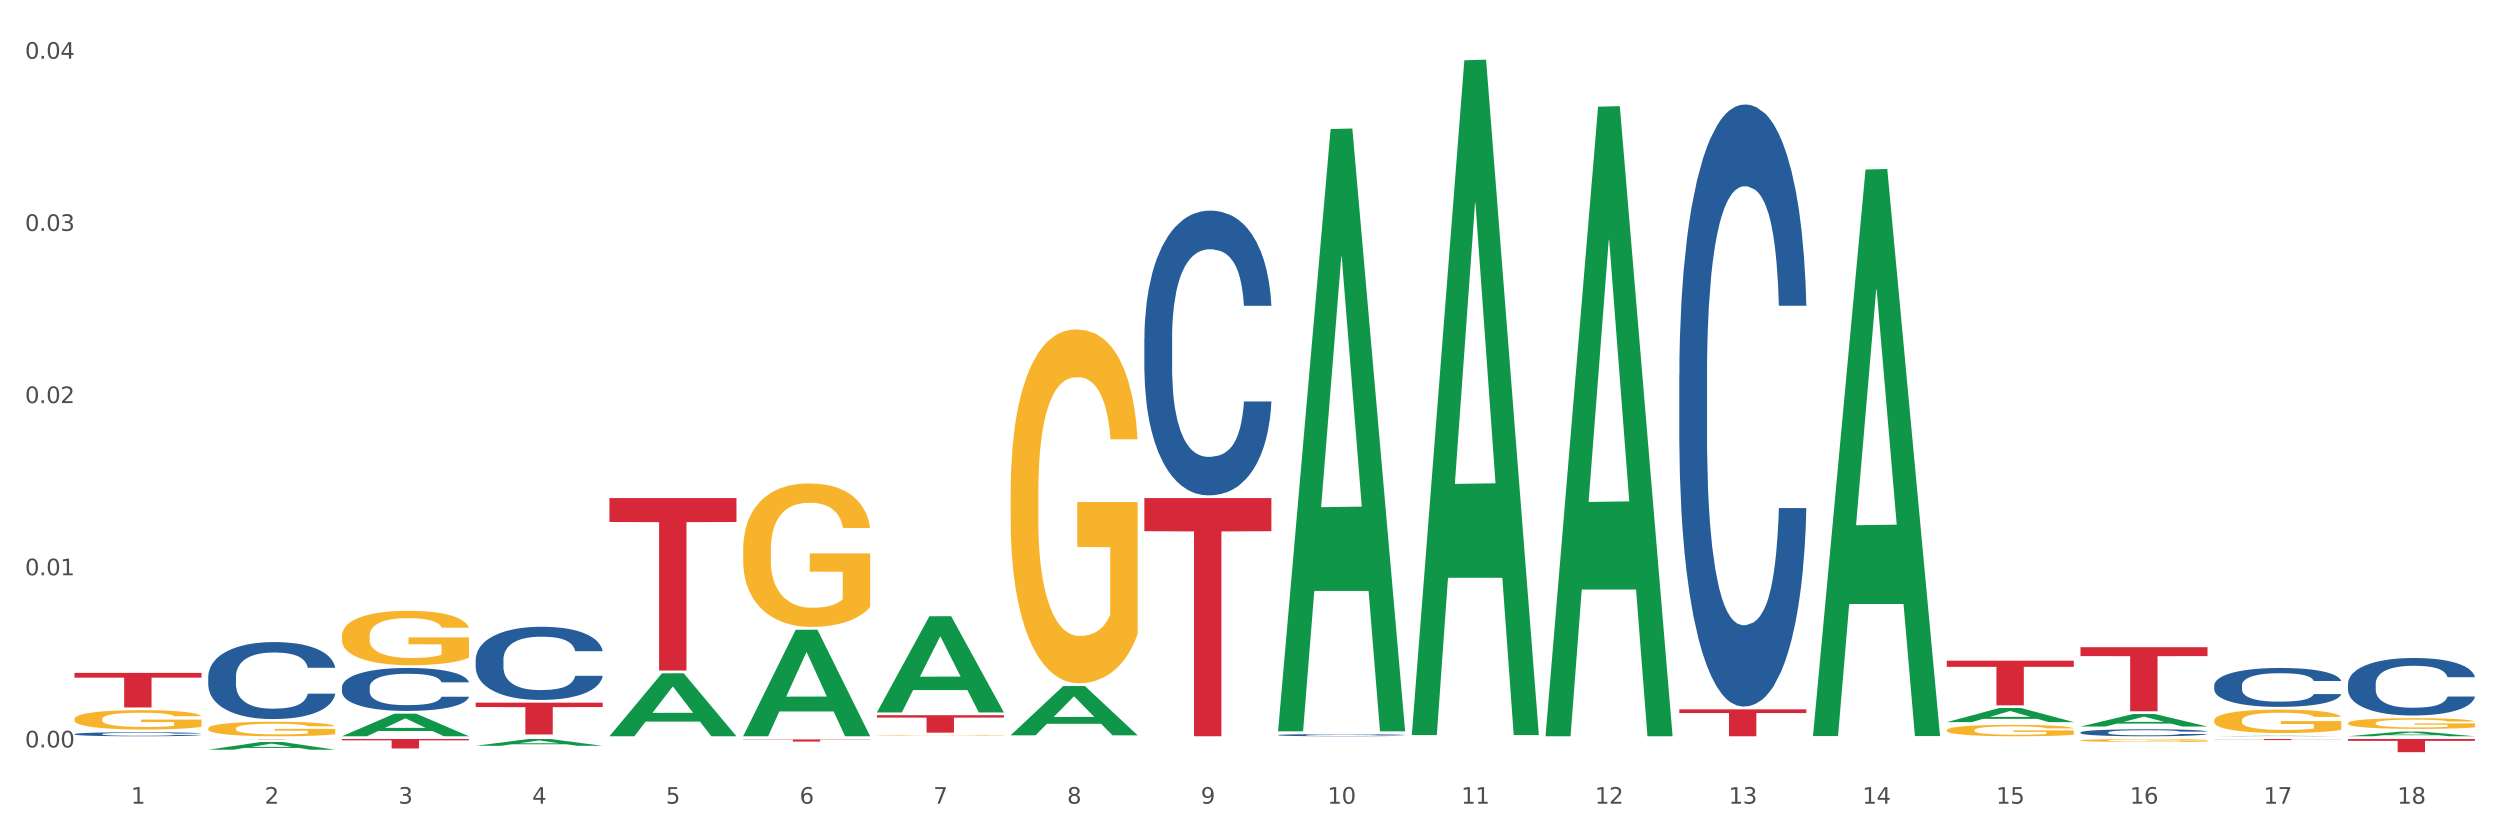 <?xml version="1.0" encoding="utf-8" standalone="no"?>
<!DOCTYPE svg PUBLIC "-//W3C//DTD SVG 1.1//EN"
  "http://www.w3.org/Graphics/SVG/1.1/DTD/svg11.dtd">
<svg xmlns:xlink="http://www.w3.org/1999/xlink" width="1080pt" height="360pt" viewBox="0 0 1080 360" xmlns="http://www.w3.org/2000/svg" version="1.1">
 <rect x="0" y="0" width="1080" height="360" fill="#333333" stroke="none"/>
 <defs>
  <style type="text/css">*{stroke-linejoin: round; stroke-linecap: butt}</style>
 </defs>
 <g id="figure_1">
  <g id="patch_1">
   <path d="M 0 360 
L 1080 360 
L 1080 0 
L 0 0 
z
" style="fill: #ffffff; stroke: #ffffff; stroke-linejoin: miter"/>
  </g>
  <g id="axes_1">
   <g id="matplotlib.axis_1">
    <g id="xtick_1">
     <g id="text_1">
      <!-- 1 -->
      <g style="fill: #4d4d4d" transform="translate(56.563 347.204) scale(0.096 -0.096)">
       <defs>
        <path id="DejaVuSans-31" d="M 794 531 
L 1825 531 
L 1825 4091 
L 703 3866 
L 703 4441 
L 1819 4666 
L 2450 4666 
L 2450 531 
L 3481 531 
L 3481 0 
L 794 0 
L 794 531 
z
" transform="scale(0.016)"/>
       </defs>
       <use xlink:href="#DejaVuSans-31"/>
      </g>
     </g>
    </g>
    <g id="xtick_2">
     <g id="text_2">
      <!-- 2 -->
      <g style="fill: #4d4d4d" transform="translate(114.336 347.204) scale(0.096 -0.096)">
       <defs>
        <path id="DejaVuSans-32" d="M 1228 531 
L 3431 531 
L 3431 0 
L 469 0 
L 469 531 
Q 828 903 1448 1529 
Q 2069 2156 2228 2338 
Q 2531 2678 2651 2914 
Q 2772 3150 2772 3378 
Q 2772 3750 2511 3984 
Q 2250 4219 1831 4219 
Q 1534 4219 1204 4116 
Q 875 4013 500 3803 
L 500 4441 
Q 881 4594 1212 4672 
Q 1544 4750 1819 4750 
Q 2544 4750 2975 4387 
Q 3406 4025 3406 3419 
Q 3406 3131 3298 2873 
Q 3191 2616 2906 2266 
Q 2828 2175 2409 1742 
Q 1991 1309 1228 531 
z
" transform="scale(0.016)"/>
       </defs>
       <use xlink:href="#DejaVuSans-32"/>
      </g>
     </g>
    </g>
    <g id="xtick_3">
     <g id="text_3">
      <!-- 3 -->
      <g style="fill: #4d4d4d" transform="translate(172.109 347.204) scale(0.096 -0.096)">
       <defs>
        <path id="DejaVuSans-33" d="M 2597 2516 
Q 3050 2419 3304 2112 
Q 3559 1806 3559 1356 
Q 3559 666 3084 287 
Q 2609 -91 1734 -91 
Q 1441 -91 1130 -33 
Q 819 25 488 141 
L 488 750 
Q 750 597 1062 519 
Q 1375 441 1716 441 
Q 2309 441 2620 675 
Q 2931 909 2931 1356 
Q 2931 1769 2642 2001 
Q 2353 2234 1838 2234 
L 1294 2234 
L 1294 2753 
L 1863 2753 
Q 2328 2753 2575 2939 
Q 2822 3125 2822 3475 
Q 2822 3834 2567 4026 
Q 2313 4219 1838 4219 
Q 1578 4219 1281 4162 
Q 984 4106 628 3988 
L 628 4550 
Q 988 4650 1302 4700 
Q 1616 4750 1894 4750 
Q 2613 4750 3031 4423 
Q 3450 4097 3450 3541 
Q 3450 3153 3228 2886 
Q 3006 2619 2597 2516 
z
" transform="scale(0.016)"/>
       </defs>
       <use xlink:href="#DejaVuSans-33"/>
      </g>
     </g>
    </g>
    <g id="xtick_4">
     <g id="text_4">
      <!-- 4 -->
      <g style="fill: #4d4d4d" transform="translate(229.882 347.204) scale(0.096 -0.096)">
       <defs>
        <path id="DejaVuSans-34" d="M 2419 4116 
L 825 1625 
L 2419 1625 
L 2419 4116 
z
M 2253 4666 
L 3047 4666 
L 3047 1625 
L 3713 1625 
L 3713 1100 
L 3047 1100 
L 3047 0 
L 2419 0 
L 2419 1100 
L 313 1100 
L 313 1709 
L 2253 4666 
z
" transform="scale(0.016)"/>
       </defs>
       <use xlink:href="#DejaVuSans-34"/>
      </g>
     </g>
    </g>
    <g id="xtick_5">
     <g id="text_5">
      <!-- 5 -->
      <g style="fill: #4d4d4d" transform="translate(287.655 347.204) scale(0.096 -0.096)">
       <defs>
        <path id="DejaVuSans-35" d="M 691 4666 
L 3169 4666 
L 3169 4134 
L 1269 4134 
L 1269 2991 
Q 1406 3038 1543 3061 
Q 1681 3084 1819 3084 
Q 2600 3084 3056 2656 
Q 3513 2228 3513 1497 
Q 3513 744 3044 326 
Q 2575 -91 1722 -91 
Q 1428 -91 1123 -41 
Q 819 9 494 109 
L 494 744 
Q 775 591 1075 516 
Q 1375 441 1709 441 
Q 2250 441 2565 725 
Q 2881 1009 2881 1497 
Q 2881 1984 2565 2268 
Q 2250 2553 1709 2553 
Q 1456 2553 1204 2497 
Q 953 2441 691 2322 
L 691 4666 
z
" transform="scale(0.016)"/>
       </defs>
       <use xlink:href="#DejaVuSans-35"/>
      </g>
     </g>
    </g>
    <g id="xtick_6">
     <g id="text_6">
      <!-- 6 -->
      <g style="fill: #4d4d4d" transform="translate(345.428 347.204) scale(0.096 -0.096)">
       <defs>
        <path id="DejaVuSans-36" d="M 2113 2584 
Q 1688 2584 1439 2293 
Q 1191 2003 1191 1497 
Q 1191 994 1439 701 
Q 1688 409 2113 409 
Q 2538 409 2786 701 
Q 3034 994 3034 1497 
Q 3034 2003 2786 2293 
Q 2538 2584 2113 2584 
z
M 3366 4563 
L 3366 3988 
Q 3128 4100 2886 4159 
Q 2644 4219 2406 4219 
Q 1781 4219 1451 3797 
Q 1122 3375 1075 2522 
Q 1259 2794 1537 2939 
Q 1816 3084 2150 3084 
Q 2853 3084 3261 2657 
Q 3669 2231 3669 1497 
Q 3669 778 3244 343 
Q 2819 -91 2113 -91 
Q 1303 -91 875 529 
Q 447 1150 447 2328 
Q 447 3434 972 4092 
Q 1497 4750 2381 4750 
Q 2619 4750 2861 4703 
Q 3103 4656 3366 4563 
z
" transform="scale(0.016)"/>
       </defs>
       <use xlink:href="#DejaVuSans-36"/>
      </g>
     </g>
    </g>
    <g id="xtick_7">
     <g id="text_7">
      <!-- 7 -->
      <g style="fill: #4d4d4d" transform="translate(403.201 347.204) scale(0.096 -0.096)">
       <defs>
        <path id="DejaVuSans-37" d="M 525 4666 
L 3525 4666 
L 3525 4397 
L 1831 0 
L 1172 0 
L 2766 4134 
L 525 4134 
L 525 4666 
z
" transform="scale(0.016)"/>
       </defs>
       <use xlink:href="#DejaVuSans-37"/>
      </g>
     </g>
    </g>
    <g id="xtick_8">
     <g id="text_8">
      <!-- 8 -->
      <g style="fill: #4d4d4d" transform="translate(460.974 347.204) scale(0.096 -0.096)">
       <defs>
        <path id="DejaVuSans-38" d="M 2034 2216 
Q 1584 2216 1326 1975 
Q 1069 1734 1069 1313 
Q 1069 891 1326 650 
Q 1584 409 2034 409 
Q 2484 409 2743 651 
Q 3003 894 3003 1313 
Q 3003 1734 2745 1975 
Q 2488 2216 2034 2216 
z
M 1403 2484 
Q 997 2584 770 2862 
Q 544 3141 544 3541 
Q 544 4100 942 4425 
Q 1341 4750 2034 4750 
Q 2731 4750 3128 4425 
Q 3525 4100 3525 3541 
Q 3525 3141 3298 2862 
Q 3072 2584 2669 2484 
Q 3125 2378 3379 2068 
Q 3634 1759 3634 1313 
Q 3634 634 3220 271 
Q 2806 -91 2034 -91 
Q 1263 -91 848 271 
Q 434 634 434 1313 
Q 434 1759 690 2068 
Q 947 2378 1403 2484 
z
M 1172 3481 
Q 1172 3119 1398 2916 
Q 1625 2713 2034 2713 
Q 2441 2713 2670 2916 
Q 2900 3119 2900 3481 
Q 2900 3844 2670 4047 
Q 2441 4250 2034 4250 
Q 1625 4250 1398 4047 
Q 1172 3844 1172 3481 
z
" transform="scale(0.016)"/>
       </defs>
       <use xlink:href="#DejaVuSans-38"/>
      </g>
     </g>
    </g>
    <g id="xtick_9">
     <g id="text_9">
      <!-- 9 -->
      <g style="fill: #4d4d4d" transform="translate(518.747 347.204) scale(0.096 -0.096)">
       <defs>
        <path id="DejaVuSans-39" d="M 703 97 
L 703 672 
Q 941 559 1184 500 
Q 1428 441 1663 441 
Q 2288 441 2617 861 
Q 2947 1281 2994 2138 
Q 2813 1869 2534 1725 
Q 2256 1581 1919 1581 
Q 1219 1581 811 2004 
Q 403 2428 403 3163 
Q 403 3881 828 4315 
Q 1253 4750 1959 4750 
Q 2769 4750 3195 4129 
Q 3622 3509 3622 2328 
Q 3622 1225 3098 567 
Q 2575 -91 1691 -91 
Q 1453 -91 1209 -44 
Q 966 3 703 97 
z
M 1959 2075 
Q 2384 2075 2632 2365 
Q 2881 2656 2881 3163 
Q 2881 3666 2632 3958 
Q 2384 4250 1959 4250 
Q 1534 4250 1286 3958 
Q 1038 3666 1038 3163 
Q 1038 2656 1286 2365 
Q 1534 2075 1959 2075 
z
" transform="scale(0.016)"/>
       </defs>
       <use xlink:href="#DejaVuSans-39"/>
      </g>
     </g>
    </g>
    <g id="xtick_10">
     <g id="text_10">
      <!-- 10 -->
      <g style="fill: #4d4d4d" transform="translate(573.466 347.204) scale(0.096 -0.096)">
       <defs>
        <path id="DejaVuSans-30" d="M 2034 4250 
Q 1547 4250 1301 3770 
Q 1056 3291 1056 2328 
Q 1056 1369 1301 889 
Q 1547 409 2034 409 
Q 2525 409 2770 889 
Q 3016 1369 3016 2328 
Q 3016 3291 2770 3770 
Q 2525 4250 2034 4250 
z
M 2034 4750 
Q 2819 4750 3233 4129 
Q 3647 3509 3647 2328 
Q 3647 1150 3233 529 
Q 2819 -91 2034 -91 
Q 1250 -91 836 529 
Q 422 1150 422 2328 
Q 422 3509 836 4129 
Q 1250 4750 2034 4750 
z
" transform="scale(0.016)"/>
       </defs>
       <use xlink:href="#DejaVuSans-31"/>
       <use xlink:href="#DejaVuSans-30" transform="translate(63.623 0)"/>
      </g>
     </g>
    </g>
    <g id="xtick_11">
     <g id="text_11">
      <!-- 11 -->
      <g style="fill: #4d4d4d" transform="translate(631.239 347.204) scale(0.096 -0.096)">
       <use xlink:href="#DejaVuSans-31"/>
       <use xlink:href="#DejaVuSans-31" transform="translate(63.623 0)"/>
      </g>
     </g>
    </g>
    <g id="xtick_12">
     <g id="text_12">
      <!-- 12 -->
      <g style="fill: #4d4d4d" transform="translate(689.012 347.204) scale(0.096 -0.096)">
       <use xlink:href="#DejaVuSans-31"/>
       <use xlink:href="#DejaVuSans-32" transform="translate(63.623 0)"/>
      </g>
     </g>
    </g>
    <g id="xtick_13">
     <g id="text_13">
      <!-- 13 -->
      <g style="fill: #4d4d4d" transform="translate(746.785 347.204) scale(0.096 -0.096)">
       <use xlink:href="#DejaVuSans-31"/>
       <use xlink:href="#DejaVuSans-33" transform="translate(63.623 0)"/>
      </g>
     </g>
    </g>
    <g id="xtick_14">
     <g id="text_14">
      <!-- 14 -->
      <g style="fill: #4d4d4d" transform="translate(804.558 347.204) scale(0.096 -0.096)">
       <use xlink:href="#DejaVuSans-31"/>
       <use xlink:href="#DejaVuSans-34" transform="translate(63.623 0)"/>
      </g>
     </g>
    </g>
    <g id="xtick_15">
     <g id="text_15">
      <!-- 15 -->
      <g style="fill: #4d4d4d" transform="translate(862.331 347.204) scale(0.096 -0.096)">
       <use xlink:href="#DejaVuSans-31"/>
       <use xlink:href="#DejaVuSans-35" transform="translate(63.623 0)"/>
      </g>
     </g>
    </g>
    <g id="xtick_16">
     <g id="text_16">
      <!-- 16 -->
      <g style="fill: #4d4d4d" transform="translate(920.104 347.204) scale(0.096 -0.096)">
       <use xlink:href="#DejaVuSans-31"/>
       <use xlink:href="#DejaVuSans-36" transform="translate(63.623 0)"/>
      </g>
     </g>
    </g>
    <g id="xtick_17">
     <g id="text_17">
      <!-- 17 -->
      <g style="fill: #4d4d4d" transform="translate(977.877 347.204) scale(0.096 -0.096)">
       <use xlink:href="#DejaVuSans-31"/>
       <use xlink:href="#DejaVuSans-37" transform="translate(63.623 0)"/>
      </g>
     </g>
    </g>
    <g id="xtick_18">
     <g id="text_18">
      <!-- 18 -->
      <g style="fill: #4d4d4d" transform="translate(1035.65 347.204) scale(0.096 -0.096)">
       <use xlink:href="#DejaVuSans-31"/>
       <use xlink:href="#DejaVuSans-38" transform="translate(63.623 0)"/>
      </g>
     </g>
    </g>
    <g id="xtick_19"/>
    <g id="xtick_20"/>
    <g id="xtick_21"/>
    <g id="xtick_22"/>
    <g id="xtick_23"/>
    <g id="xtick_24"/>
    <g id="xtick_25"/>
    <g id="xtick_26"/>
    <g id="xtick_27"/>
    <g id="xtick_28"/>
    <g id="xtick_29"/>
    <g id="xtick_30"/>
    <g id="xtick_31"/>
    <g id="xtick_32"/>
    <g id="xtick_33"/>
    <g id="xtick_34"/>
    <g id="xtick_35"/>
   </g>
   <g id="matplotlib.axis_2">
    <g id="ytick_1">
     <g id="text_19">
      <!-- 0.00 -->
      <g style="fill: #4d4d4d" transform="translate(10.8 322.895) scale(0.096 -0.096)">
       <defs>
        <path id="DejaVuSans-2e" d="M 684 794 
L 1344 794 
L 1344 0 
L 684 0 
L 684 794 
z
" transform="scale(0.016)"/>
       </defs>
       <use xlink:href="#DejaVuSans-30"/>
       <use xlink:href="#DejaVuSans-2e" transform="translate(63.623 0)"/>
       <use xlink:href="#DejaVuSans-30" transform="translate(95.41 0)"/>
       <use xlink:href="#DejaVuSans-30" transform="translate(159.033 0)"/>
      </g>
     </g>
    </g>
    <g id="ytick_2">
     <g id="text_20">
      <!-- 0.01 -->
      <g style="fill: #4d4d4d" transform="translate(10.8 248.517) scale(0.096 -0.096)">
       <use xlink:href="#DejaVuSans-30"/>
       <use xlink:href="#DejaVuSans-2e" transform="translate(63.623 0)"/>
       <use xlink:href="#DejaVuSans-30" transform="translate(95.41 0)"/>
       <use xlink:href="#DejaVuSans-31" transform="translate(159.033 0)"/>
      </g>
     </g>
    </g>
    <g id="ytick_3">
     <g id="text_21">
      <!-- 0.02 -->
      <g style="fill: #4d4d4d" transform="translate(10.8 174.138) scale(0.096 -0.096)">
       <use xlink:href="#DejaVuSans-30"/>
       <use xlink:href="#DejaVuSans-2e" transform="translate(63.623 0)"/>
       <use xlink:href="#DejaVuSans-30" transform="translate(95.41 0)"/>
       <use xlink:href="#DejaVuSans-32" transform="translate(159.033 0)"/>
      </g>
     </g>
    </g>
    <g id="ytick_4">
     <g id="text_22">
      <!-- 0.03 -->
      <g style="fill: #4d4d4d" transform="translate(10.8 99.759) scale(0.096 -0.096)">
       <use xlink:href="#DejaVuSans-30"/>
       <use xlink:href="#DejaVuSans-2e" transform="translate(63.623 0)"/>
       <use xlink:href="#DejaVuSans-30" transform="translate(95.41 0)"/>
       <use xlink:href="#DejaVuSans-33" transform="translate(159.033 0)"/>
      </g>
     </g>
    </g>
    <g id="ytick_5">
     <g id="text_23">
      <!-- 0.04 -->
      <g style="fill: #4d4d4d" transform="translate(10.8 25.381) scale(0.096 -0.096)">
       <use xlink:href="#DejaVuSans-30"/>
       <use xlink:href="#DejaVuSans-2e" transform="translate(63.623 0)"/>
       <use xlink:href="#DejaVuSans-30" transform="translate(95.41 0)"/>
       <use xlink:href="#DejaVuSans-34" transform="translate(159.033 0)"/>
      </g>
     </g>
    </g>
    <g id="ytick_6"/>
    <g id="ytick_7"/>
    <g id="ytick_8"/>
    <g id="ytick_9"/>
   </g>
   <g id="PolyCollection_1">
    <path d="M 552.132 315.45 
L 552.188 315.205 
L 574.821 55.753 
L 584.214 55.509 
L 607.016 315.939 
L 596.152 315.939 
L 591.23 255.294 
L 567.862 255.294 
L 567.692 256.272 
L 562.939 315.939 
L 552.132 315.939 
L 552.132 315.45 
L 570.804 219.103 
L 588.288 218.858 
L 579.631 111.018 
L 579.517 110.529 
L 579.404 111.263 
L 570.747 218.858 
L 570.804 219.103 
L 552.132 315.45 
z
" clip-path="url(#p10c465d108)" style="fill: #109648"/>
    <path d="M 436.586 317.614 
L 436.642 317.594 
L 459.275 296.384 
L 468.668 296.364 
L 491.47 317.654 
L 480.606 317.654 
L 475.684 312.696 
L 452.316 312.696 
L 452.146 312.776 
L 447.393 317.654 
L 436.586 317.654 
L 436.586 317.614 
L 455.258 309.738 
L 472.742 309.718 
L 464.085 300.902 
L 463.971 300.862 
L 463.858 300.922 
L 455.201 309.718 
L 455.258 309.738 
L 436.586 317.614 
z
" clip-path="url(#p10c465d108)" style="fill: #109648"/>
    <path d="M 378.813 307.711 
L 378.869 307.672 
L 401.502 266.227 
L 410.895 266.188 
L 433.697 307.789 
L 422.834 307.789 
L 417.911 298.102 
L 394.543 298.102 
L 394.373 298.258 
L 389.62 307.789 
L 378.813 307.789 
L 378.813 307.711 
L 397.485 292.321 
L 414.969 292.282 
L 406.312 275.055 
L 406.198 274.977 
L 406.085 275.094 
L 397.428 292.282 
L 397.485 292.321 
L 378.813 307.711 
z
" clip-path="url(#p10c465d108)" style="fill: #109648"/>
    <path d="M 321.04 317.988 
L 321.096 317.945 
L 343.729 272.062 
L 353.122 272.019 
L 375.924 318.074 
L 365.061 318.074 
L 360.138 307.35 
L 336.77 307.35 
L 336.6 307.523 
L 331.847 318.074 
L 321.04 318.074 
L 321.04 317.988 
L 339.712 300.949 
L 357.196 300.906 
L 348.539 281.835 
L 348.425 281.749 
L 348.312 281.879 
L 339.655 300.906 
L 339.712 300.949 
L 321.04 317.988 
z
" clip-path="url(#p10c465d108)" style="fill: #109648"/>
    <path d="M 89.948 314.703 
L 90.013 314.697 
L 90.013 314.491 
L 90.142 314.314 
L 90.79 313.885 
L 91.762 313.53 
L 92.475 313.341 
L 93.188 313.186 
L 94.03 313.032 
L 95.067 312.871 
L 96.946 312.637 
L 98.113 312.517 
L 99.538 312.391 
L 102.13 312.208 
L 104.009 312.104 
L 105.953 312.019 
L 109.128 311.916 
L 111.202 311.87 
L 113.405 311.835 
L 116.062 311.813 
L 118.071 311.807 
L 122.477 311.824 
L 126.235 311.876 
L 128.049 311.916 
L 130.382 311.984 
L 131.613 312.03 
L 133.622 312.122 
L 135.696 312.242 
L 137.121 312.345 
L 139.26 312.539 
L 140.88 312.734 
L 142.37 312.974 
L 143.148 313.14 
L 143.731 313.295 
L 144.249 313.472 
L 144.768 313.753 
L 133.104 313.753 
L 132.65 313.553 
L 131.937 313.364 
L 130.901 313.181 
L 129.993 313.066 
L 128.438 312.923 
L 127.013 312.831 
L 125.522 312.763 
L 123.708 312.705 
L 122.282 312.677 
L 120.274 312.654 
L 116.321 312.66 
L 113.664 312.705 
L 111.85 312.763 
L 110.684 312.814 
L 109.647 312.871 
L 108.48 312.952 
L 107.12 313.072 
L 106.148 313.181 
L 105.176 313.318 
L 104.398 313.455 
L 103.685 313.616 
L 103.102 313.787 
L 102.648 313.965 
L 102.26 314.182 
L 101.936 314.543 
L 101.936 315.327 
L 102.065 315.504 
L 102.389 315.739 
L 102.778 315.916 
L 103.426 316.128 
L 104.009 316.271 
L 105.111 316.477 
L 106.342 316.649 
L 107.314 316.758 
L 108.286 316.849 
L 109.971 316.975 
L 111.85 317.078 
L 113.47 317.141 
L 115.673 317.199 
L 117.163 317.221 
L 118.459 317.233 
L 121.634 317.233 
L 123.902 317.216 
L 126.43 317.176 
L 128.373 317.124 
L 129.993 317.061 
L 131.808 316.958 
L 132.974 316.861 
L 132.974 315.665 
L 118.719 315.659 
L 118.719 314.863 
L 144.832 314.863 
L 144.832 317.199 
L 143.731 317.319 
L 142.5 317.427 
L 141.204 317.525 
L 139.26 317.645 
L 136.927 317.759 
L 134.853 317.84 
L 132.65 317.908 
L 130.058 317.971 
L 126.689 318.028 
L 124.615 318.051 
L 122.023 318.069 
L 118.978 318.074 
L 116.321 318.063 
L 113.729 318.034 
L 111.007 317.983 
L 108.351 317.908 
L 106.342 317.834 
L 104.333 317.742 
L 102.195 317.622 
L 100.51 317.508 
L 99.214 317.405 
L 97.789 317.273 
L 96.233 317.101 
L 95.067 316.947 
L 94.03 316.786 
L 92.929 316.58 
L 92.151 316.403 
L 91.374 316.18 
L 90.92 316.014 
L 90.402 315.756 
L 90.013 315.396 
L 89.948 314.703 
z
" clip-path="url(#p10c465d108)" style="fill: #f7b32b"/>
    <path d="M 32.175 310.655 
L 32.24 310.648 
L 32.24 310.373 
L 32.369 310.136 
L 33.017 309.563 
L 33.989 309.089 
L 34.702 308.837 
L 35.415 308.631 
L 36.257 308.424 
L 37.294 308.21 
L 39.173 307.897 
L 40.34 307.736 
L 41.765 307.568 
L 44.357 307.324 
L 46.236 307.186 
L 48.18 307.072 
L 51.355 306.934 
L 53.429 306.873 
L 55.632 306.827 
L 58.289 306.797 
L 60.298 306.789 
L 64.704 306.812 
L 68.462 306.881 
L 70.277 306.934 
L 72.609 307.026 
L 73.84 307.087 
L 75.849 307.209 
L 77.923 307.37 
L 79.348 307.507 
L 81.487 307.767 
L 83.107 308.027 
L 84.597 308.348 
L 85.375 308.569 
L 85.958 308.776 
L 86.476 309.013 
L 86.995 309.387 
L 75.331 309.387 
L 74.877 309.12 
L 74.164 308.867 
L 73.128 308.623 
L 72.22 308.47 
L 70.665 308.279 
L 69.24 308.157 
L 67.749 308.065 
L 65.935 307.989 
L 64.509 307.95 
L 62.501 307.92 
L 58.548 307.928 
L 55.891 307.989 
L 54.077 308.065 
L 52.911 308.134 
L 51.874 308.21 
L 50.707 308.317 
L 49.347 308.478 
L 48.375 308.623 
L 47.403 308.806 
L 46.625 308.99 
L 45.912 309.204 
L 45.329 309.433 
L 44.876 309.67 
L 44.487 309.96 
L 44.163 310.441 
L 44.163 311.488 
L 44.292 311.725 
L 44.616 312.039 
L 45.005 312.275 
L 45.653 312.558 
L 46.236 312.749 
L 47.338 313.024 
L 48.569 313.253 
L 49.541 313.399 
L 50.513 313.521 
L 52.198 313.689 
L 54.077 313.827 
L 55.697 313.911 
L 57.9 313.987 
L 59.39 314.018 
L 60.686 314.033 
L 63.861 314.033 
L 66.129 314.01 
L 68.657 313.956 
L 70.601 313.888 
L 72.22 313.804 
L 74.035 313.666 
L 75.201 313.536 
L 75.201 311.939 
L 60.946 311.932 
L 60.946 310.869 
L 87.059 310.869 
L 87.059 313.987 
L 85.958 314.147 
L 84.727 314.293 
L 83.431 314.423 
L 81.487 314.583 
L 79.154 314.736 
L 77.08 314.843 
L 74.877 314.935 
L 72.285 315.019 
L 68.916 315.095 
L 66.842 315.126 
L 64.25 315.148 
L 61.205 315.156 
L 58.548 315.141 
L 55.956 315.103 
L 53.235 315.034 
L 50.578 314.935 
L 48.569 314.835 
L 46.56 314.713 
L 44.422 314.552 
L 42.737 314.4 
L 41.441 314.262 
L 40.016 314.086 
L 38.46 313.857 
L 37.294 313.651 
L 36.257 313.437 
L 35.156 313.162 
L 34.378 312.925 
L 33.601 312.627 
L 33.147 312.405 
L 32.629 312.061 
L 32.24 311.58 
L 32.175 310.655 
z
" clip-path="url(#p10c465d108)" style="fill: #f7b32b"/>
    <path d="M 321.04 237.496 
L 321.105 237.439 
L 321.105 235.401 
L 321.234 233.646 
L 321.882 229.399 
L 322.854 225.889 
L 323.567 224.02 
L 324.28 222.492 
L 325.122 220.963 
L 326.159 219.378 
L 328.038 217.056 
L 329.205 215.867 
L 330.63 214.622 
L 333.222 212.81 
L 335.101 211.791 
L 337.045 210.941 
L 340.22 209.922 
L 342.294 209.469 
L 344.497 209.129 
L 347.154 208.903 
L 349.162 208.846 
L 353.569 209.016 
L 357.327 209.526 
L 359.141 209.922 
L 361.474 210.602 
L 362.705 211.055 
L 364.714 211.96 
L 366.788 213.149 
L 368.213 214.169 
L 370.352 216.094 
L 371.972 218.019 
L 373.462 220.397 
L 374.239 222.039 
L 374.823 223.568 
L 375.341 225.323 
L 375.859 228.097 
L 364.196 228.097 
L 363.742 226.115 
L 363.029 224.247 
L 361.993 222.435 
L 361.085 221.303 
L 359.53 219.887 
L 358.105 218.981 
L 356.614 218.302 
L 354.8 217.736 
L 353.374 217.453 
L 351.366 217.226 
L 347.413 217.283 
L 344.756 217.736 
L 342.942 218.302 
L 341.775 218.811 
L 340.739 219.378 
L 339.572 220.17 
L 338.212 221.359 
L 337.24 222.435 
L 336.268 223.794 
L 335.49 225.153 
L 334.777 226.738 
L 334.194 228.437 
L 333.74 230.192 
L 333.352 232.344 
L 333.028 235.911 
L 333.028 243.668 
L 333.157 245.423 
L 333.481 247.744 
L 333.87 249.499 
L 334.518 251.594 
L 335.101 253.01 
L 336.203 255.048 
L 337.434 256.747 
L 338.406 257.822 
L 339.378 258.728 
L 341.063 259.974 
L 342.942 260.993 
L 344.562 261.616 
L 346.765 262.182 
L 348.255 262.409 
L 349.551 262.522 
L 352.726 262.522 
L 354.994 262.352 
L 357.521 261.956 
L 359.465 261.446 
L 361.085 260.823 
L 362.9 259.804 
L 364.066 258.842 
L 364.066 247.008 
L 349.81 246.951 
L 349.81 239.081 
L 375.924 239.081 
L 375.924 262.182 
L 374.823 263.371 
L 373.591 264.447 
L 372.296 265.41 
L 370.352 266.599 
L 368.019 267.731 
L 365.945 268.524 
L 363.742 269.203 
L 361.15 269.826 
L 357.781 270.392 
L 355.707 270.619 
L 353.115 270.788 
L 350.07 270.845 
L 347.413 270.732 
L 344.821 270.449 
L 342.099 269.939 
L 339.443 269.203 
L 337.434 268.467 
L 335.425 267.561 
L 333.287 266.372 
L 331.602 265.24 
L 330.306 264.22 
L 328.881 262.918 
L 327.325 261.22 
L 326.159 259.691 
L 325.122 258.106 
L 324.021 256.067 
L 323.243 254.312 
L 322.465 252.104 
L 322.012 250.462 
L 321.493 247.914 
L 321.105 244.347 
L 321.04 237.496 
z
" clip-path="url(#p10c465d108)" style="fill: #f7b32b"/>
    <path d="M 147.721 274.745 
L 147.786 274.724 
L 147.786 273.951 
L 147.915 273.286 
L 148.563 271.677 
L 149.535 270.346 
L 150.248 269.638 
L 150.961 269.059 
L 151.803 268.479 
L 152.84 267.879 
L 154.719 266.999 
L 155.886 266.548 
L 157.311 266.076 
L 159.903 265.39 
L 161.782 265.003 
L 163.726 264.681 
L 166.901 264.295 
L 168.975 264.124 
L 171.178 263.995 
L 173.835 263.909 
L 175.844 263.888 
L 180.25 263.952 
L 184.008 264.145 
L 185.822 264.295 
L 188.155 264.553 
L 189.386 264.724 
L 191.395 265.068 
L 193.469 265.518 
L 194.894 265.905 
L 197.033 266.634 
L 198.653 267.364 
L 200.143 268.265 
L 200.921 268.887 
L 201.504 269.467 
L 202.022 270.132 
L 202.54 271.183 
L 190.877 271.183 
L 190.423 270.432 
L 189.71 269.724 
L 188.674 269.037 
L 187.766 268.608 
L 186.211 268.072 
L 184.786 267.728 
L 183.295 267.471 
L 181.481 267.256 
L 180.055 267.149 
L 178.047 267.063 
L 174.094 267.085 
L 171.437 267.256 
L 169.623 267.471 
L 168.456 267.664 
L 167.42 267.879 
L 166.253 268.179 
L 164.893 268.63 
L 163.921 269.037 
L 162.949 269.552 
L 162.171 270.067 
L 161.458 270.668 
L 160.875 271.312 
L 160.421 271.977 
L 160.033 272.792 
L 159.709 274.144 
L 159.709 277.084 
L 159.838 277.749 
L 160.162 278.629 
L 160.551 279.294 
L 161.199 280.088 
L 161.782 280.624 
L 162.884 281.397 
L 164.115 282.041 
L 165.087 282.448 
L 166.059 282.792 
L 167.744 283.264 
L 169.623 283.65 
L 171.243 283.886 
L 173.446 284.101 
L 174.936 284.186 
L 176.232 284.229 
L 179.407 284.229 
L 181.675 284.165 
L 184.203 284.015 
L 186.146 283.822 
L 187.766 283.586 
L 189.581 283.199 
L 190.747 282.835 
L 190.747 278.35 
L 176.491 278.328 
L 176.491 275.346 
L 202.605 275.346 
L 202.605 284.101 
L 201.504 284.551 
L 200.273 284.959 
L 198.977 285.324 
L 197.033 285.774 
L 194.7 286.203 
L 192.626 286.504 
L 190.423 286.761 
L 187.831 286.997 
L 184.462 287.212 
L 182.388 287.298 
L 179.796 287.362 
L 176.751 287.384 
L 174.094 287.341 
L 171.502 287.233 
L 168.78 287.04 
L 166.124 286.761 
L 164.115 286.482 
L 162.106 286.139 
L 159.968 285.688 
L 158.283 285.259 
L 156.987 284.873 
L 155.562 284.38 
L 154.006 283.736 
L 152.84 283.156 
L 151.803 282.556 
L 150.702 281.783 
L 149.924 281.118 
L 149.147 280.281 
L 148.693 279.659 
L 148.175 278.693 
L 147.786 277.341 
L 147.721 274.745 
z
" clip-path="url(#p10c465d108)" style="fill: #f7b32b"/>
    <path d="M 89.948 319.248 
L 144.832 319.248 
L 144.832 319.264 
L 123.243 319.264 
L 123.243 319.361 
L 111.407 319.361 
L 111.407 319.264 
L 89.948 319.264 
L 89.948 319.248 
L 89.948 319.248 
z
" clip-path="url(#p10c465d108)" style="fill: #d62839"/>
    <path d="M 32.175 290.671 
L 87.059 290.671 
L 87.059 292.747 
L 65.47 292.762 
L 65.47 305.615 
L 53.635 305.615 
L 53.635 292.762 
L 32.175 292.747 
L 32.175 290.685 
L 32.175 290.671 
z
" clip-path="url(#p10c465d108)" style="fill: #d62839"/>
    <path d="M 436.586 212.959 
L 436.651 212.819 
L 436.651 207.793 
L 436.78 203.465 
L 437.428 192.994 
L 438.4 184.338 
L 439.113 179.731 
L 439.826 175.962 
L 440.668 172.192 
L 441.705 168.283 
L 443.584 162.559 
L 444.75 159.627 
L 446.176 156.556 
L 448.768 152.088 
L 450.647 149.575 
L 452.591 147.481 
L 455.766 144.968 
L 457.84 143.851 
L 460.043 143.014 
L 462.7 142.455 
L 464.708 142.315 
L 469.115 142.734 
L 472.873 143.991 
L 474.687 144.968 
L 477.02 146.643 
L 478.251 147.76 
L 480.26 149.994 
L 482.334 152.926 
L 483.759 155.439 
L 485.898 160.186 
L 487.517 164.933 
L 489.008 170.796 
L 489.785 174.845 
L 490.369 178.614 
L 490.887 182.942 
L 491.405 189.783 
L 479.742 189.783 
L 479.288 184.897 
L 478.575 180.29 
L 477.539 175.822 
L 476.631 173.03 
L 475.076 169.54 
L 473.651 167.306 
L 472.16 165.631 
L 470.346 164.234 
L 468.92 163.536 
L 466.912 162.978 
L 462.959 163.118 
L 460.302 164.234 
L 458.488 165.631 
L 457.321 166.887 
L 456.285 168.283 
L 455.118 170.238 
L 453.757 173.17 
L 452.785 175.822 
L 451.814 179.173 
L 451.036 182.524 
L 450.323 186.433 
L 449.74 190.621 
L 449.286 194.949 
L 448.898 200.254 
L 448.574 209.05 
L 448.574 228.176 
L 448.703 232.504 
L 449.027 238.228 
L 449.416 242.556 
L 450.064 247.722 
L 450.647 251.212 
L 451.749 256.238 
L 452.98 260.427 
L 453.952 263.079 
L 454.924 265.313 
L 456.609 268.385 
L 458.488 270.898 
L 460.108 272.433 
L 462.311 273.829 
L 463.801 274.388 
L 465.097 274.667 
L 468.272 274.667 
L 470.54 274.248 
L 473.067 273.271 
L 475.011 272.014 
L 476.631 270.479 
L 478.446 267.966 
L 479.612 265.592 
L 479.612 236.414 
L 465.356 236.274 
L 465.356 216.868 
L 491.47 216.868 
L 491.47 273.829 
L 490.369 276.761 
L 489.137 279.414 
L 487.841 281.787 
L 485.898 284.719 
L 483.565 287.511 
L 481.491 289.466 
L 479.288 291.141 
L 476.696 292.677 
L 473.327 294.073 
L 471.253 294.631 
L 468.661 295.05 
L 465.616 295.19 
L 462.959 294.911 
L 460.367 294.213 
L 457.645 292.956 
L 454.989 291.141 
L 452.98 289.326 
L 450.971 287.092 
L 448.833 284.161 
L 447.148 281.368 
L 445.852 278.855 
L 444.426 275.644 
L 442.871 271.456 
L 441.705 267.686 
L 440.668 263.777 
L 439.567 258.751 
L 438.789 254.423 
L 438.011 248.979 
L 437.558 244.93 
L 437.039 238.647 
L 436.651 229.852 
L 436.586 212.959 
z
" clip-path="url(#p10c465d108)" style="fill: #f7b32b"/>
    <path d="M 378.813 317.807 
L 378.878 317.807 
L 378.878 317.798 
L 379.007 317.79 
L 379.655 317.771 
L 380.627 317.756 
L 381.34 317.748 
L 382.053 317.741 
L 382.895 317.734 
L 383.932 317.727 
L 385.811 317.717 
L 386.977 317.712 
L 388.403 317.706 
L 390.995 317.698 
L 392.874 317.694 
L 394.818 317.69 
L 397.993 317.686 
L 400.067 317.684 
L 402.27 317.682 
L 404.927 317.681 
L 406.935 317.681 
L 411.342 317.682 
L 415.1 317.684 
L 416.914 317.686 
L 419.247 317.689 
L 420.478 317.691 
L 422.487 317.695 
L 424.561 317.7 
L 425.986 317.704 
L 428.125 317.713 
L 429.745 317.721 
L 431.235 317.732 
L 432.012 317.739 
L 432.596 317.746 
L 433.114 317.753 
L 433.632 317.766 
L 421.969 317.766 
L 421.515 317.757 
L 420.802 317.749 
L 419.766 317.741 
L 418.858 317.736 
L 417.303 317.73 
L 415.878 317.726 
L 414.387 317.723 
L 412.573 317.72 
L 411.147 317.719 
L 409.139 317.718 
L 405.186 317.718 
L 402.529 317.72 
L 400.715 317.723 
L 399.548 317.725 
L 398.512 317.727 
L 397.345 317.731 
L 395.984 317.736 
L 395.013 317.741 
L 394.041 317.747 
L 393.263 317.753 
L 392.55 317.76 
L 391.967 317.767 
L 391.513 317.775 
L 391.125 317.784 
L 390.801 317.8 
L 390.801 317.834 
L 390.93 317.842 
L 391.254 317.852 
L 391.643 317.86 
L 392.291 317.869 
L 392.874 317.875 
L 393.976 317.884 
L 395.207 317.892 
L 396.179 317.896 
L 397.151 317.9 
L 398.836 317.906 
L 400.715 317.91 
L 402.335 317.913 
L 404.538 317.916 
L 406.028 317.917 
L 407.324 317.917 
L 410.499 317.917 
L 412.767 317.916 
L 415.294 317.915 
L 417.238 317.912 
L 418.858 317.91 
L 420.673 317.905 
L 421.839 317.901 
L 421.839 317.849 
L 407.583 317.849 
L 407.583 317.814 
L 433.697 317.814 
L 433.697 317.916 
L 432.596 317.921 
L 431.364 317.926 
L 430.068 317.93 
L 428.125 317.935 
L 425.792 317.94 
L 423.718 317.943 
L 421.515 317.946 
L 418.923 317.949 
L 415.554 317.952 
L 413.48 317.953 
L 410.888 317.953 
L 407.843 317.954 
L 405.186 317.953 
L 402.594 317.952 
L 399.872 317.95 
L 397.216 317.946 
L 395.207 317.943 
L 393.198 317.939 
L 391.06 317.934 
L 389.375 317.929 
L 388.079 317.925 
L 386.654 317.919 
L 385.098 317.911 
L 383.932 317.905 
L 382.895 317.898 
L 381.794 317.889 
L 381.016 317.881 
L 380.238 317.871 
L 379.785 317.864 
L 379.266 317.853 
L 378.878 317.837 
L 378.813 317.807 
z
" clip-path="url(#p10c465d108)" style="fill: #f7b32b"/>
    <path d="M 263.267 318.023 
L 263.324 317.998 
L 285.956 290.876 
L 295.349 290.85 
L 318.151 318.074 
L 307.288 318.074 
L 302.365 311.735 
L 278.997 311.735 
L 278.827 311.837 
L 274.074 318.074 
L 263.267 318.074 
L 263.267 318.023 
L 281.939 307.951 
L 299.423 307.926 
L 290.766 296.653 
L 290.653 296.602 
L 290.539 296.678 
L 281.882 307.926 
L 281.939 307.951 
L 263.267 318.023 
z
" clip-path="url(#p10c465d108)" style="fill: #109648"/>
    <path d="M 205.494 322.194 
L 205.551 322.191 
L 228.183 319.251 
L 237.576 319.248 
L 260.378 322.2 
L 249.515 322.2 
L 244.592 321.512 
L 221.224 321.512 
L 221.054 321.523 
L 216.301 322.2 
L 205.494 322.2 
L 205.494 322.194 
L 224.166 321.102 
L 241.65 321.099 
L 232.993 319.877 
L 232.88 319.872 
L 232.766 319.88 
L 224.109 321.099 
L 224.166 321.102 
L 205.494 322.194 
z
" clip-path="url(#p10c465d108)" style="fill: #109648"/>
    <path d="M 147.721 319.248 
L 202.605 319.248 
L 202.605 319.818 
L 181.016 319.822 
L 181.016 323.348 
L 169.18 323.348 
L 169.18 319.822 
L 147.721 319.818 
L 147.721 319.252 
L 147.721 319.248 
z
" clip-path="url(#p10c465d108)" style="fill: #d62839"/>
    <path d="M 205.494 303.55 
L 260.378 303.55 
L 260.378 305.46 
L 238.789 305.473 
L 238.789 317.294 
L 226.953 317.294 
L 226.953 305.473 
L 205.494 305.46 
L 205.494 303.563 
L 205.494 303.55 
z
" clip-path="url(#p10c465d108)" style="fill: #d62839"/>
    <path d="M 725.451 306.424 
L 780.335 306.424 
L 780.335 308.043 
L 758.746 308.054 
L 758.746 318.074 
L 746.91 318.074 
L 746.91 308.054 
L 725.451 308.043 
L 725.451 306.435 
L 725.451 306.424 
z
" clip-path="url(#p10c465d108)" style="fill: #d62839"/>
    <path d="M 840.997 285.398 
L 895.881 285.398 
L 895.881 288.079 
L 874.291 288.097 
L 874.291 304.691 
L 862.456 304.691 
L 862.456 288.097 
L 840.997 288.079 
L 840.997 285.416 
L 840.997 285.398 
z
" clip-path="url(#p10c465d108)" style="fill: #d62839"/>
    <path d="M 494.359 215.178 
L 549.243 215.178 
L 549.243 229.477 
L 527.654 229.574 
L 527.654 318.074 
L 515.818 318.074 
L 515.818 229.574 
L 494.359 229.477 
L 494.359 215.274 
L 494.359 215.178 
z
" clip-path="url(#p10c465d108)" style="fill: #d62839"/>
    <path d="M 378.813 308.963 
L 433.697 308.963 
L 433.697 310.012 
L 412.108 310.019 
L 412.108 316.507 
L 400.272 316.507 
L 400.272 310.019 
L 378.813 310.012 
L 378.813 308.97 
L 378.813 308.963 
z
" clip-path="url(#p10c465d108)" style="fill: #d62839"/>
    <path d="M 263.267 215.152 
L 318.151 215.152 
L 318.151 225.508 
L 296.562 225.578 
L 296.562 289.676 
L 284.726 289.676 
L 284.726 225.578 
L 263.267 225.508 
L 263.267 215.222 
L 263.267 215.152 
z
" clip-path="url(#p10c465d108)" style="fill: #d62839"/>
    <path d="M 898.77 279.6 
L 953.654 279.6 
L 953.654 283.447 
L 932.064 283.473 
L 932.064 307.28 
L 920.229 307.28 
L 920.229 283.473 
L 898.77 283.447 
L 898.77 279.626 
L 898.77 279.6 
z
" clip-path="url(#p10c465d108)" style="fill: #d62839"/>
    <path d="M 956.543 319.248 
L 1011.427 319.248 
L 1011.427 319.314 
L 989.837 319.314 
L 989.837 319.721 
L 978.002 319.721 
L 978.002 319.314 
L 956.543 319.314 
L 956.543 319.249 
L 956.543 319.248 
z
" clip-path="url(#p10c465d108)" style="fill: #d62839"/>
    <path d="M 1014.316 319.248 
L 1069.2 319.248 
L 1069.2 320.04 
L 1047.61 320.046 
L 1047.61 324.95 
L 1035.775 324.95 
L 1035.775 320.046 
L 1014.316 320.04 
L 1014.316 319.254 
L 1014.316 319.248 
z
" clip-path="url(#p10c465d108)" style="fill: #d62839"/>
    <path d="M 321.04 319.427 
L 375.924 319.427 
L 375.924 319.556 
L 354.335 319.557 
L 354.335 320.356 
L 342.499 320.356 
L 342.499 319.557 
L 321.04 319.556 
L 321.04 319.427 
L 321.04 319.427 
z
" clip-path="url(#p10c465d108)" style="fill: #d62839"/>
    <path d="M 725.451 162.006 
L 725.516 161.769 
L 725.516 155.117 
L 725.71 146.09 
L 726.424 129.462 
L 727.332 116.871 
L 728.889 102.143 
L 729.733 95.967 
L 730.835 89.078 
L 733.106 77.913 
L 735.701 68.411 
L 737.518 63.185 
L 738.88 59.859 
L 741.929 53.92 
L 743.681 51.307 
L 745.497 49.169 
L 747.054 47.744 
L 749.649 46.081 
L 751.725 45.368 
L 754.126 45.131 
L 756.137 45.368 
L 758.797 46.318 
L 762.689 49.169 
L 764.181 50.832 
L 766.192 53.682 
L 768.268 57.483 
L 769.955 61.284 
L 771.901 66.748 
L 773.912 73.874 
L 775.859 82.901 
L 777.221 91.216 
L 778.324 100.005 
L 779.297 110.695 
L 780.011 122.335 
L 780.335 132.075 
L 768.463 132.075 
L 768.139 123.285 
L 767.49 113.783 
L 766.841 107.369 
L 766.127 102.143 
L 765.025 96.204 
L 764.051 92.403 
L 762.43 87.89 
L 760.937 85.039 
L 759.705 83.376 
L 758.213 81.951 
L 755.034 80.526 
L 752.763 80.526 
L 751.336 81.001 
L 749.584 82.189 
L 748.092 83.852 
L 746.341 86.702 
L 744.978 89.79 
L 743.616 93.829 
L 742.837 96.679 
L 741.67 101.906 
L 740.891 106.181 
L 739.853 113.546 
L 739.269 118.772 
L 738.231 132.312 
L 737.777 142.289 
L 737.582 149.178 
L 737.453 156.78 
L 737.453 193.838 
L 737.842 210.467 
L 738.166 217.593 
L 738.685 225.67 
L 739.658 236.123 
L 741.086 246.337 
L 742.578 253.701 
L 743.81 258.215 
L 744.978 261.541 
L 746.146 264.154 
L 747.573 266.529 
L 748.741 267.955 
L 750.493 269.38 
L 752.569 270.092 
L 754.19 270.092 
L 757.499 268.905 
L 758.991 267.717 
L 760.418 266.054 
L 761.975 263.441 
L 763.208 260.59 
L 763.922 258.452 
L 765.089 253.939 
L 765.998 249.188 
L 766.776 243.724 
L 767.295 238.973 
L 767.879 231.847 
L 768.333 223.77 
L 768.463 219.494 
L 780.335 219.494 
L 780.076 228.046 
L 779.621 236.36 
L 778.713 247.525 
L 778 253.939 
L 776.897 261.778 
L 775.729 268.43 
L 774.107 275.794 
L 772.615 281.257 
L 771.058 286.008 
L 769.371 290.284 
L 766.322 296.223 
L 765.219 297.886 
L 762.884 300.737 
L 761.067 302.4 
L 758.407 304.062 
L 755.683 305.013 
L 752.828 305.25 
L 750.298 304.775 
L 747.508 303.35 
L 745.757 301.924 
L 743.81 299.787 
L 741.54 296.461 
L 739.399 292.422 
L 737.388 287.671 
L 735.506 282.208 
L 733.755 276.031 
L 731.484 265.817 
L 729.797 255.839 
L 728.565 246.575 
L 727.721 238.736 
L 726.878 228.758 
L 726.424 221.869 
L 725.71 205.241 
L 725.451 189.8 
L 725.451 162.006 
z
" clip-path="url(#p10c465d108)" style="fill: #255c99"/>
    <path d="M 552.132 317.545 
L 552.197 317.544 
L 552.197 317.519 
L 552.391 317.486 
L 553.105 317.424 
L 554.013 317.378 
L 555.57 317.323 
L 556.414 317.301 
L 557.516 317.275 
L 559.787 317.234 
L 562.382 317.199 
L 564.199 317.179 
L 565.561 317.167 
L 568.61 317.145 
L 570.362 317.136 
L 572.178 317.128 
L 573.735 317.122 
L 576.33 317.116 
L 578.406 317.114 
L 580.807 317.113 
L 582.818 317.114 
L 585.478 317.117 
L 589.37 317.128 
L 590.862 317.134 
L 592.873 317.144 
L 594.949 317.158 
L 596.636 317.172 
L 598.582 317.193 
L 600.594 317.219 
L 602.54 317.252 
L 603.902 317.283 
L 605.005 317.316 
L 605.978 317.355 
L 606.692 317.398 
L 607.016 317.434 
L 595.144 317.434 
L 594.82 317.402 
L 594.171 317.367 
L 593.522 317.343 
L 592.809 317.323 
L 591.706 317.302 
L 590.733 317.287 
L 589.111 317.271 
L 587.619 317.26 
L 586.386 317.254 
L 584.894 317.249 
L 581.715 317.244 
L 579.444 317.244 
L 578.017 317.245 
L 576.265 317.25 
L 574.773 317.256 
L 573.022 317.266 
L 571.659 317.278 
L 570.297 317.293 
L 569.518 317.303 
L 568.351 317.323 
L 567.572 317.338 
L 566.534 317.366 
L 565.95 317.385 
L 564.912 317.435 
L 564.458 317.472 
L 564.263 317.497 
L 564.134 317.525 
L 564.134 317.662 
L 564.523 317.724 
L 564.847 317.75 
L 565.366 317.78 
L 566.339 317.819 
L 567.767 317.856 
L 569.259 317.884 
L 570.491 317.9 
L 571.659 317.913 
L 572.827 317.922 
L 574.254 317.931 
L 575.422 317.936 
L 577.174 317.942 
L 579.25 317.944 
L 580.871 317.944 
L 584.18 317.94 
L 585.672 317.936 
L 587.1 317.929 
L 588.657 317.92 
L 589.889 317.909 
L 590.603 317.901 
L 591.771 317.885 
L 592.679 317.867 
L 593.457 317.847 
L 593.976 317.829 
L 594.56 317.803 
L 595.014 317.773 
L 595.144 317.757 
L 607.016 317.757 
L 606.757 317.789 
L 606.303 317.82 
L 605.394 317.861 
L 604.681 317.885 
L 603.578 317.914 
L 602.41 317.938 
L 600.788 317.965 
L 599.296 317.986 
L 597.739 318.003 
L 596.052 318.019 
L 593.003 318.041 
L 591.9 318.047 
L 589.565 318.058 
L 587.748 318.064 
L 585.088 318.07 
L 582.364 318.073 
L 579.509 318.074 
L 576.979 318.072 
L 574.189 318.067 
L 572.438 318.062 
L 570.491 318.054 
L 568.221 318.042 
L 566.08 318.027 
L 564.069 318.009 
L 562.187 317.989 
L 560.436 317.966 
L 558.165 317.928 
L 556.478 317.892 
L 555.246 317.857 
L 554.402 317.828 
L 553.559 317.792 
L 553.105 317.766 
L 552.391 317.705 
L 552.132 317.648 
L 552.132 317.545 
z
" clip-path="url(#p10c465d108)" style="fill: #255c99"/>
    <path d="M 956.543 296.113 
L 956.608 296.098 
L 956.608 295.668 
L 956.802 295.084 
L 957.516 294.009 
L 958.424 293.194 
L 959.981 292.242 
L 960.824 291.843 
L 961.927 291.397 
L 964.198 290.675 
L 966.793 290.061 
L 968.609 289.723 
L 969.972 289.508 
L 973.021 289.124 
L 974.773 288.955 
L 976.589 288.816 
L 978.146 288.724 
L 980.741 288.617 
L 982.817 288.571 
L 985.217 288.555 
L 987.229 288.571 
L 989.888 288.632 
L 993.781 288.816 
L 995.273 288.924 
L 997.284 289.108 
L 999.36 289.354 
L 1001.047 289.6 
L 1002.993 289.953 
L 1005.004 290.414 
L 1006.951 290.998 
L 1008.313 291.535 
L 1009.416 292.104 
L 1010.389 292.795 
L 1011.103 293.548 
L 1011.427 294.178 
L 999.555 294.178 
L 999.231 293.609 
L 998.582 292.995 
L 997.933 292.58 
L 997.219 292.242 
L 996.116 291.858 
L 995.143 291.612 
L 993.521 291.32 
L 992.029 291.136 
L 990.797 291.028 
L 989.305 290.936 
L 986.126 290.844 
L 983.855 290.844 
L 982.428 290.875 
L 980.676 290.952 
L 979.184 291.059 
L 977.432 291.244 
L 976.07 291.443 
L 974.708 291.704 
L 973.929 291.889 
L 972.761 292.227 
L 971.983 292.503 
L 970.945 292.979 
L 970.361 293.317 
L 969.323 294.193 
L 968.869 294.838 
L 968.674 295.284 
L 968.545 295.775 
L 968.545 298.172 
L 968.934 299.247 
L 969.258 299.708 
L 969.777 300.23 
L 970.75 300.906 
L 972.178 301.567 
L 973.67 302.043 
L 974.902 302.335 
L 976.07 302.55 
L 977.238 302.719 
L 978.665 302.872 
L 979.833 302.964 
L 981.584 303.057 
L 983.66 303.103 
L 985.282 303.103 
L 988.591 303.026 
L 990.083 302.949 
L 991.51 302.842 
L 993.067 302.673 
L 994.3 302.488 
L 995.014 302.35 
L 996.181 302.058 
L 997.09 301.751 
L 997.868 301.398 
L 998.387 301.09 
L 998.971 300.63 
L 999.425 300.107 
L 999.555 299.831 
L 1011.427 299.831 
L 1011.168 300.384 
L 1010.713 300.921 
L 1009.805 301.643 
L 1009.092 302.058 
L 1007.989 302.565 
L 1006.821 302.995 
L 1005.199 303.471 
L 1003.707 303.825 
L 1002.15 304.132 
L 1000.463 304.408 
L 997.414 304.793 
L 996.311 304.9 
L 993.976 305.084 
L 992.159 305.192 
L 989.499 305.299 
L 986.774 305.361 
L 983.92 305.376 
L 981.39 305.346 
L 978.6 305.253 
L 976.849 305.161 
L 974.902 305.023 
L 972.632 304.808 
L 970.491 304.547 
L 968.48 304.24 
L 966.598 303.886 
L 964.847 303.487 
L 962.576 302.826 
L 960.889 302.181 
L 959.657 301.582 
L 958.813 301.075 
L 957.97 300.43 
L 957.516 299.984 
L 956.802 298.909 
L 956.543 297.91 
L 956.543 296.113 
z
" clip-path="url(#p10c465d108)" style="fill: #255c99"/>
    <path d="M 1014.316 295.415 
L 1014.381 295.392 
L 1014.381 294.757 
L 1014.575 293.895 
L 1015.289 292.308 
L 1016.197 291.106 
L 1017.754 289.699 
L 1018.597 289.11 
L 1019.7 288.452 
L 1021.971 287.386 
L 1024.566 286.479 
L 1026.382 285.98 
L 1027.745 285.662 
L 1030.794 285.095 
L 1032.546 284.846 
L 1034.362 284.642 
L 1035.919 284.506 
L 1038.514 284.347 
L 1040.59 284.279 
L 1042.99 284.256 
L 1045.002 284.279 
L 1047.661 284.37 
L 1051.554 284.642 
L 1053.046 284.801 
L 1055.057 285.073 
L 1057.133 285.436 
L 1058.82 285.798 
L 1060.766 286.32 
L 1062.777 287 
L 1064.724 287.862 
L 1066.086 288.656 
L 1067.189 289.495 
L 1068.162 290.516 
L 1068.876 291.627 
L 1069.2 292.557 
L 1057.328 292.557 
L 1057.003 291.718 
L 1056.355 290.811 
L 1055.706 290.198 
L 1054.992 289.699 
L 1053.889 289.132 
L 1052.916 288.77 
L 1051.294 288.339 
L 1049.802 288.066 
L 1048.57 287.908 
L 1047.078 287.772 
L 1043.899 287.636 
L 1041.628 287.636 
L 1040.201 287.681 
L 1038.449 287.794 
L 1036.957 287.953 
L 1035.205 288.225 
L 1033.843 288.52 
L 1032.481 288.906 
L 1031.702 289.178 
L 1030.534 289.677 
L 1029.756 290.085 
L 1028.718 290.788 
L 1028.134 291.287 
L 1027.096 292.58 
L 1026.642 293.532 
L 1026.447 294.19 
L 1026.318 294.916 
L 1026.318 298.454 
L 1026.707 300.042 
L 1027.031 300.722 
L 1027.55 301.493 
L 1028.523 302.491 
L 1029.951 303.466 
L 1031.443 304.169 
L 1032.675 304.6 
L 1033.843 304.918 
L 1035.011 305.167 
L 1036.438 305.394 
L 1037.606 305.53 
L 1039.357 305.666 
L 1041.433 305.734 
L 1043.055 305.734 
L 1046.364 305.621 
L 1047.856 305.508 
L 1049.283 305.349 
L 1050.84 305.099 
L 1052.073 304.827 
L 1052.787 304.623 
L 1053.954 304.192 
L 1054.863 303.739 
L 1055.641 303.217 
L 1056.16 302.763 
L 1056.744 302.083 
L 1057.198 301.312 
L 1057.328 300.904 
L 1069.2 300.904 
L 1068.94 301.72 
L 1068.486 302.514 
L 1067.578 303.58 
L 1066.864 304.192 
L 1065.762 304.941 
L 1064.594 305.576 
L 1062.972 306.279 
L 1061.48 306.8 
L 1059.923 307.254 
L 1058.236 307.662 
L 1055.187 308.229 
L 1054.084 308.388 
L 1051.749 308.66 
L 1049.932 308.819 
L 1047.272 308.978 
L 1044.547 309.068 
L 1041.693 309.091 
L 1039.163 309.046 
L 1036.373 308.91 
L 1034.622 308.774 
L 1032.675 308.569 
L 1030.405 308.252 
L 1028.264 307.866 
L 1026.253 307.413 
L 1024.371 306.891 
L 1022.62 306.301 
L 1020.349 305.326 
L 1018.662 304.374 
L 1017.43 303.489 
L 1016.586 302.741 
L 1015.743 301.788 
L 1015.289 301.13 
L 1014.575 299.543 
L 1014.316 298.068 
L 1014.316 295.415 
z
" clip-path="url(#p10c465d108)" style="fill: #255c99"/>
    <path d="M 609.905 316.998 
L 609.961 316.724 
L 632.594 26.033 
L 641.987 25.759 
L 664.789 317.545 
L 653.925 317.545 
L 649.003 249.599 
L 625.635 249.599 
L 625.465 250.695 
L 620.712 317.545 
L 609.905 317.545 
L 609.905 316.998 
L 628.577 209.05 
L 646.061 208.776 
L 637.404 87.952 
L 637.29 87.404 
L 637.177 88.226 
L 628.52 208.776 
L 628.577 209.05 
L 609.905 316.998 
z
" clip-path="url(#p10c465d108)" style="fill: #109648"/>
    <path d="M 898.77 316.403 
L 898.835 316.4 
L 898.835 316.323 
L 899.029 316.218 
L 899.743 316.024 
L 900.651 315.877 
L 902.208 315.705 
L 903.051 315.633 
L 904.154 315.552 
L 906.425 315.422 
L 909.02 315.311 
L 910.836 315.25 
L 912.199 315.212 
L 915.248 315.142 
L 917 315.112 
L 918.816 315.087 
L 920.373 315.07 
L 922.968 315.051 
L 925.044 315.043 
L 927.444 315.04 
L 929.456 315.043 
L 932.116 315.054 
L 936.008 315.087 
L 937.5 315.106 
L 939.511 315.14 
L 941.587 315.184 
L 943.274 315.228 
L 945.22 315.292 
L 947.231 315.375 
L 949.178 315.48 
L 950.54 315.577 
L 951.643 315.68 
L 952.616 315.805 
L 953.33 315.94 
L 953.654 316.054 
L 941.782 316.054 
L 941.458 315.952 
L 940.809 315.841 
L 940.16 315.766 
L 939.446 315.705 
L 938.344 315.636 
L 937.37 315.591 
L 935.749 315.539 
L 934.256 315.505 
L 933.024 315.486 
L 931.532 315.469 
L 928.353 315.453 
L 926.082 315.453 
L 924.655 315.458 
L 922.903 315.472 
L 921.411 315.492 
L 919.659 315.525 
L 918.297 315.561 
L 916.935 315.608 
L 916.156 315.641 
L 914.988 315.702 
L 914.21 315.752 
L 913.172 315.838 
L 912.588 315.899 
L 911.55 316.057 
L 911.096 316.173 
L 910.901 316.254 
L 910.772 316.342 
L 910.772 316.775 
L 911.161 316.969 
L 911.485 317.052 
L 912.004 317.146 
L 912.977 317.268 
L 914.405 317.387 
L 915.897 317.473 
L 917.129 317.526 
L 918.297 317.564 
L 919.465 317.595 
L 920.892 317.623 
L 922.06 317.639 
L 923.811 317.656 
L 925.887 317.664 
L 927.509 317.664 
L 930.818 317.65 
L 932.31 317.636 
L 933.737 317.617 
L 935.294 317.587 
L 936.527 317.553 
L 937.241 317.528 
L 938.408 317.476 
L 939.317 317.42 
L 940.095 317.357 
L 940.614 317.301 
L 941.198 317.218 
L 941.652 317.124 
L 941.782 317.074 
L 953.654 317.074 
L 953.395 317.174 
L 952.94 317.271 
L 952.032 317.401 
L 951.319 317.476 
L 950.216 317.567 
L 949.048 317.645 
L 947.426 317.731 
L 945.934 317.794 
L 944.377 317.85 
L 942.69 317.9 
L 939.641 317.969 
L 938.538 317.988 
L 936.203 318.022 
L 934.386 318.041 
L 931.726 318.06 
L 929.002 318.071 
L 926.147 318.074 
L 923.617 318.069 
L 920.827 318.052 
L 919.076 318.035 
L 917.129 318.011 
L 914.859 317.972 
L 912.718 317.925 
L 910.707 317.869 
L 908.825 317.805 
L 907.074 317.733 
L 904.803 317.614 
L 903.116 317.498 
L 901.884 317.39 
L 901.04 317.298 
L 900.197 317.182 
L 899.743 317.102 
L 899.029 316.908 
L 898.77 316.727 
L 898.77 316.403 
z
" clip-path="url(#p10c465d108)" style="fill: #255c99"/>
    <path d="M 494.359 146.259 
L 494.424 146.147 
L 494.424 143.001 
L 494.618 138.732 
L 495.332 130.868 
L 496.24 124.914 
L 497.797 117.948 
L 498.641 115.027 
L 499.743 111.769 
L 502.014 106.489 
L 504.609 101.995 
L 506.426 99.524 
L 507.788 97.951 
L 510.837 95.142 
L 512.589 93.906 
L 514.405 92.895 
L 515.962 92.221 
L 518.557 91.435 
L 520.633 91.098 
L 523.034 90.985 
L 525.045 91.098 
L 527.705 91.547 
L 531.597 92.895 
L 533.089 93.682 
L 535.1 95.03 
L 537.176 96.827 
L 538.863 98.625 
L 540.809 101.209 
L 542.821 104.579 
L 544.767 108.848 
L 546.129 112.78 
L 547.232 116.937 
L 548.205 121.993 
L 548.919 127.498 
L 549.243 132.104 
L 537.371 132.104 
L 537.047 127.947 
L 536.398 123.453 
L 535.749 120.42 
L 535.036 117.948 
L 533.933 115.14 
L 532.96 113.342 
L 531.338 111.208 
L 529.846 109.859 
L 528.613 109.073 
L 527.121 108.399 
L 523.942 107.725 
L 521.671 107.725 
L 520.244 107.95 
L 518.492 108.511 
L 517 109.298 
L 515.249 110.646 
L 513.886 112.106 
L 512.524 114.016 
L 511.745 115.364 
L 510.578 117.836 
L 509.799 119.858 
L 508.761 123.341 
L 508.177 125.812 
L 507.139 132.216 
L 506.685 136.935 
L 506.49 140.193 
L 506.361 143.788 
L 506.361 161.314 
L 506.75 169.178 
L 507.074 172.548 
L 507.593 176.368 
L 508.566 181.311 
L 509.994 186.142 
L 511.486 189.625 
L 512.718 191.759 
L 513.886 193.332 
L 515.054 194.568 
L 516.481 195.691 
L 517.649 196.366 
L 519.401 197.04 
L 521.477 197.377 
L 523.099 197.377 
L 526.407 196.815 
L 527.899 196.253 
L 529.327 195.467 
L 530.884 194.231 
L 532.116 192.883 
L 532.83 191.872 
L 533.998 189.737 
L 534.906 187.49 
L 535.684 184.906 
L 536.203 182.659 
L 536.787 179.289 
L 537.241 175.469 
L 537.371 173.447 
L 549.243 173.447 
L 548.984 177.491 
L 548.53 181.424 
L 547.621 186.704 
L 546.908 189.737 
L 545.805 193.445 
L 544.637 196.59 
L 543.015 200.073 
L 541.523 202.657 
L 539.966 204.904 
L 538.279 206.926 
L 535.23 209.735 
L 534.127 210.521 
L 531.792 211.869 
L 529.975 212.656 
L 527.315 213.442 
L 524.591 213.891 
L 521.736 214.004 
L 519.206 213.779 
L 516.416 213.105 
L 514.665 212.431 
L 512.718 211.42 
L 510.448 209.847 
L 508.307 207.937 
L 506.296 205.69 
L 504.414 203.106 
L 502.663 200.185 
L 500.392 195.354 
L 498.705 190.636 
L 497.473 186.254 
L 496.629 182.547 
L 495.786 177.829 
L 495.332 174.57 
L 494.618 166.706 
L 494.359 159.404 
L 494.359 146.259 
z
" clip-path="url(#p10c465d108)" style="fill: #255c99"/>
    <path d="M 667.678 317.556 
L 667.734 317.3 
L 690.367 46.098 
L 699.76 45.842 
L 722.562 318.067 
L 711.698 318.067 
L 706.776 254.676 
L 683.408 254.676 
L 683.238 255.698 
L 678.485 318.067 
L 667.678 318.067 
L 667.678 317.556 
L 686.35 216.845 
L 703.834 216.59 
L 695.177 103.866 
L 695.063 103.354 
L 694.95 104.121 
L 686.293 216.59 
L 686.35 216.845 
L 667.678 317.556 
z
" clip-path="url(#p10c465d108)" style="fill: #109648"/>
    <path d="M 783.224 317.516 
L 783.28 317.286 
L 805.913 73.236 
L 815.306 73.006 
L 838.108 317.976 
L 827.244 317.976 
L 822.322 260.931 
L 798.953 260.931 
L 798.784 261.851 
L 794.031 317.976 
L 783.224 317.976 
L 783.224 317.516 
L 801.896 226.888 
L 819.38 226.658 
L 810.722 125.22 
L 810.609 124.76 
L 810.496 125.45 
L 801.839 226.658 
L 801.896 226.888 
L 783.224 317.516 
z
" clip-path="url(#p10c465d108)" style="fill: #109648"/>
    <path d="M 840.997 311.946 
L 841.053 311.941 
L 863.686 305.87 
L 873.079 305.865 
L 895.881 311.958 
L 885.017 311.958 
L 880.095 310.539 
L 856.726 310.539 
L 856.557 310.562 
L 851.804 311.958 
L 840.997 311.958 
L 840.997 311.946 
L 859.669 309.692 
L 877.152 309.687 
L 868.495 307.163 
L 868.382 307.152 
L 868.269 307.169 
L 859.612 309.687 
L 859.669 309.692 
L 840.997 311.946 
z
" clip-path="url(#p10c465d108)" style="fill: #109648"/>
    <path d="M 898.77 313.856 
L 898.826 313.851 
L 921.459 308.459 
L 930.852 308.453 
L 953.654 313.866 
L 942.79 313.866 
L 937.868 312.606 
L 914.499 312.606 
L 914.33 312.626 
L 909.577 313.866 
L 898.77 313.866 
L 898.77 313.856 
L 917.442 311.853 
L 934.925 311.848 
L 926.268 309.607 
L 926.155 309.597 
L 926.042 309.612 
L 917.385 311.848 
L 917.442 311.853 
L 898.77 313.856 
z
" clip-path="url(#p10c465d108)" style="fill: #109648"/>
    <path d="M 956.543 318.074 
L 956.599 318.074 
L 979.232 317.848 
L 988.625 317.848 
L 1011.427 318.074 
L 1000.563 318.074 
L 995.641 318.022 
L 972.272 318.022 
L 972.103 318.022 
L 967.35 318.074 
L 956.543 318.074 
L 956.543 318.074 
L 975.215 317.99 
L 992.698 317.99 
L 984.041 317.896 
L 983.928 317.896 
L 983.815 317.896 
L 975.158 317.99 
L 975.215 317.99 
L 956.543 318.074 
z
" clip-path="url(#p10c465d108)" style="fill: #109648"/>
    <path d="M 1014.316 318.07 
L 1014.372 318.069 
L 1037.005 316.041 
L 1046.398 316.039 
L 1069.2 318.074 
L 1058.336 318.074 
L 1053.414 317.6 
L 1030.045 317.6 
L 1029.876 317.608 
L 1025.123 318.074 
L 1014.316 318.074 
L 1014.316 318.07 
L 1032.988 317.318 
L 1050.471 317.316 
L 1041.814 316.473 
L 1041.701 316.469 
L 1041.588 316.475 
L 1032.931 317.316 
L 1032.988 317.318 
L 1014.316 318.07 
z
" clip-path="url(#p10c465d108)" style="fill: #109648"/>
    <path d="M 1014.316 312.391 
L 1014.38 312.387 
L 1014.38 312.235 
L 1014.51 312.105 
L 1015.158 311.79 
L 1016.13 311.53 
L 1016.843 311.391 
L 1017.556 311.277 
L 1018.398 311.164 
L 1019.435 311.046 
L 1021.314 310.874 
L 1022.48 310.786 
L 1023.906 310.694 
L 1026.498 310.559 
L 1028.377 310.484 
L 1030.321 310.42 
L 1033.496 310.345 
L 1035.57 310.311 
L 1037.773 310.286 
L 1040.429 310.269 
L 1042.438 310.265 
L 1046.845 310.278 
L 1050.603 310.315 
L 1052.417 310.345 
L 1054.75 310.395 
L 1055.981 310.429 
L 1057.99 310.496 
L 1060.063 310.584 
L 1061.489 310.66 
L 1063.627 310.803 
L 1065.247 310.946 
L 1066.738 311.122 
L 1067.515 311.244 
L 1068.098 311.357 
L 1068.617 311.488 
L 1069.135 311.693 
L 1057.471 311.693 
L 1057.018 311.546 
L 1056.305 311.408 
L 1055.268 311.273 
L 1054.361 311.189 
L 1052.806 311.084 
L 1051.38 311.017 
L 1049.89 310.967 
L 1048.076 310.925 
L 1046.65 310.904 
L 1044.641 310.887 
L 1040.689 310.891 
L 1038.032 310.925 
L 1036.218 310.967 
L 1035.051 311.004 
L 1034.014 311.046 
L 1032.848 311.105 
L 1031.487 311.193 
L 1030.515 311.273 
L 1029.543 311.374 
L 1028.766 311.475 
L 1028.053 311.593 
L 1027.47 311.719 
L 1027.016 311.849 
L 1026.627 312.008 
L 1026.303 312.273 
L 1026.303 312.849 
L 1026.433 312.979 
L 1026.757 313.151 
L 1027.146 313.281 
L 1027.794 313.437 
L 1028.377 313.542 
L 1029.479 313.693 
L 1030.71 313.819 
L 1031.682 313.899 
L 1032.654 313.966 
L 1034.338 314.059 
L 1036.218 314.134 
L 1037.838 314.18 
L 1040.041 314.222 
L 1041.531 314.239 
L 1042.827 314.248 
L 1046.002 314.248 
L 1048.27 314.235 
L 1050.797 314.206 
L 1052.741 314.168 
L 1054.361 314.122 
L 1056.176 314.046 
L 1057.342 313.975 
L 1057.342 313.097 
L 1043.086 313.092 
L 1043.086 312.508 
L 1069.2 312.508 
L 1069.2 314.222 
L 1068.098 314.311 
L 1066.867 314.39 
L 1065.571 314.462 
L 1063.627 314.55 
L 1061.295 314.634 
L 1059.221 314.693 
L 1057.018 314.743 
L 1054.426 314.789 
L 1051.056 314.832 
L 1048.983 314.848 
L 1046.391 314.861 
L 1043.345 314.865 
L 1040.689 314.857 
L 1038.097 314.836 
L 1035.375 314.798 
L 1032.718 314.743 
L 1030.71 314.689 
L 1028.701 314.621 
L 1026.563 314.533 
L 1024.878 314.449 
L 1023.582 314.374 
L 1022.156 314.277 
L 1020.601 314.151 
L 1019.435 314.038 
L 1018.398 313.92 
L 1017.296 313.769 
L 1016.519 313.638 
L 1015.741 313.475 
L 1015.288 313.353 
L 1014.769 313.164 
L 1014.38 312.899 
L 1014.316 312.391 
z
" clip-path="url(#p10c465d108)" style="fill: #f7b32b"/>
    <path d="M 840.997 315.416 
L 841.062 315.411 
L 841.062 315.249 
L 841.191 315.109 
L 841.839 314.77 
L 842.811 314.49 
L 843.524 314.342 
L 844.237 314.22 
L 845.079 314.098 
L 846.116 313.971 
L 847.995 313.786 
L 849.161 313.692 
L 850.587 313.592 
L 853.179 313.448 
L 855.058 313.367 
L 857.002 313.299 
L 860.177 313.218 
L 862.251 313.182 
L 864.454 313.154 
L 867.111 313.136 
L 869.119 313.132 
L 873.526 313.145 
L 877.284 313.186 
L 879.098 313.218 
L 881.431 313.272 
L 882.662 313.308 
L 884.671 313.38 
L 886.744 313.475 
L 888.17 313.556 
L 890.308 313.71 
L 891.928 313.863 
L 893.419 314.053 
L 894.196 314.184 
L 894.779 314.305 
L 895.298 314.445 
L 895.816 314.666 
L 884.153 314.666 
L 883.699 314.509 
L 882.986 314.36 
L 881.949 314.215 
L 881.042 314.125 
L 879.487 314.012 
L 878.061 313.94 
L 876.571 313.886 
L 874.757 313.841 
L 873.331 313.818 
L 871.322 313.8 
L 867.37 313.804 
L 864.713 313.841 
L 862.899 313.886 
L 861.732 313.926 
L 860.695 313.971 
L 859.529 314.035 
L 858.168 314.129 
L 857.196 314.215 
L 856.224 314.323 
L 855.447 314.432 
L 854.734 314.558 
L 854.151 314.694 
L 853.697 314.834 
L 853.308 315.005 
L 852.984 315.289 
L 852.984 315.908 
L 853.114 316.048 
L 853.438 316.233 
L 853.827 316.373 
L 854.475 316.54 
L 855.058 316.652 
L 856.16 316.815 
L 857.391 316.95 
L 858.363 317.036 
L 859.335 317.108 
L 861.019 317.208 
L 862.899 317.289 
L 864.519 317.339 
L 866.722 317.384 
L 868.212 317.402 
L 869.508 317.411 
L 872.683 317.411 
L 874.951 317.397 
L 877.478 317.366 
L 879.422 317.325 
L 881.042 317.275 
L 882.857 317.194 
L 884.023 317.117 
L 884.023 316.174 
L 869.767 316.17 
L 869.767 315.542 
L 895.881 315.542 
L 895.881 317.384 
L 894.779 317.478 
L 893.548 317.564 
L 892.252 317.641 
L 890.308 317.736 
L 887.976 317.826 
L 885.902 317.889 
L 883.699 317.943 
L 881.107 317.993 
L 877.737 318.038 
L 875.664 318.056 
L 873.072 318.07 
L 870.026 318.074 
L 867.37 318.065 
L 864.778 318.043 
L 862.056 318.002 
L 859.4 317.943 
L 857.391 317.885 
L 855.382 317.812 
L 853.244 317.718 
L 851.559 317.627 
L 850.263 317.546 
L 848.837 317.442 
L 847.282 317.307 
L 846.116 317.185 
L 845.079 317.059 
L 843.977 316.896 
L 843.2 316.756 
L 842.422 316.58 
L 841.969 316.449 
L 841.45 316.246 
L 841.062 315.962 
L 840.997 315.416 
z
" clip-path="url(#p10c465d108)" style="fill: #f7b32b"/>
    <path d="M 898.77 319.85 
L 898.835 319.849 
L 898.835 319.806 
L 898.964 319.769 
L 899.612 319.68 
L 900.584 319.606 
L 901.297 319.567 
L 902.01 319.535 
L 902.852 319.503 
L 903.889 319.469 
L 905.768 319.421 
L 906.934 319.396 
L 908.36 319.369 
L 910.952 319.331 
L 912.831 319.31 
L 914.775 319.292 
L 917.95 319.271 
L 920.024 319.261 
L 922.227 319.254 
L 924.884 319.249 
L 926.892 319.248 
L 931.299 319.252 
L 935.057 319.262 
L 936.871 319.271 
L 939.204 319.285 
L 940.435 319.295 
L 942.444 319.314 
L 944.517 319.339 
L 945.943 319.36 
L 948.081 319.4 
L 949.701 319.441 
L 951.192 319.491 
L 951.969 319.525 
L 952.552 319.557 
L 953.071 319.594 
L 953.589 319.653 
L 941.926 319.653 
L 941.472 319.611 
L 940.759 319.572 
L 939.722 319.534 
L 938.815 319.51 
L 937.26 319.48 
L 935.834 319.461 
L 934.344 319.447 
L 932.53 319.435 
L 931.104 319.429 
L 929.095 319.424 
L 925.143 319.425 
L 922.486 319.435 
L 920.672 319.447 
L 919.505 319.457 
L 918.468 319.469 
L 917.302 319.486 
L 915.941 319.511 
L 914.969 319.534 
L 913.997 319.562 
L 913.22 319.591 
L 912.507 319.624 
L 911.924 319.66 
L 911.47 319.697 
L 911.081 319.742 
L 910.757 319.817 
L 910.757 319.98 
L 910.887 320.016 
L 911.211 320.065 
L 911.6 320.102 
L 912.248 320.146 
L 912.831 320.176 
L 913.933 320.219 
L 915.164 320.254 
L 916.136 320.277 
L 917.108 320.296 
L 918.792 320.322 
L 920.672 320.343 
L 922.292 320.356 
L 924.495 320.368 
L 925.985 320.373 
L 927.281 320.376 
L 930.456 320.376 
L 932.724 320.372 
L 935.251 320.364 
L 937.195 320.353 
L 938.815 320.34 
L 940.63 320.318 
L 941.796 320.298 
L 941.796 320.05 
L 927.54 320.048 
L 927.54 319.883 
L 953.654 319.883 
L 953.654 320.368 
L 952.552 320.393 
L 951.321 320.416 
L 950.025 320.436 
L 948.081 320.461 
L 945.749 320.485 
L 943.675 320.502 
L 941.472 320.516 
L 938.88 320.529 
L 935.51 320.541 
L 933.437 320.546 
L 930.845 320.549 
L 927.799 320.55 
L 925.143 320.548 
L 922.551 320.542 
L 919.829 320.531 
L 917.172 320.516 
L 915.164 320.5 
L 913.155 320.481 
L 911.017 320.456 
L 909.332 320.433 
L 908.036 320.411 
L 906.61 320.384 
L 905.055 320.348 
L 903.889 320.316 
L 902.852 320.283 
L 901.75 320.24 
L 900.973 320.203 
L 900.195 320.157 
L 899.742 320.122 
L 899.223 320.069 
L 898.835 319.994 
L 898.77 319.85 
z
" clip-path="url(#p10c465d108)" style="fill: #f7b32b"/>
    <path d="M 956.543 311.228 
L 956.607 311.219 
L 956.607 310.886 
L 956.737 310.6 
L 957.385 309.906 
L 958.357 309.333 
L 959.07 309.028 
L 959.783 308.778 
L 960.625 308.529 
L 961.662 308.27 
L 963.541 307.891 
L 964.707 307.697 
L 966.133 307.493 
L 968.725 307.197 
L 970.604 307.031 
L 972.548 306.892 
L 975.723 306.726 
L 977.797 306.652 
L 980 306.596 
L 982.656 306.559 
L 984.665 306.55 
L 989.072 306.578 
L 992.83 306.661 
L 994.644 306.726 
L 996.977 306.837 
L 998.208 306.911 
L 1000.217 307.059 
L 1002.29 307.253 
L 1003.716 307.419 
L 1005.854 307.734 
L 1007.474 308.048 
L 1008.965 308.436 
L 1009.742 308.704 
L 1010.325 308.954 
L 1010.844 309.241 
L 1011.362 309.694 
L 999.698 309.694 
L 999.245 309.37 
L 998.532 309.065 
L 997.495 308.769 
L 996.588 308.584 
L 995.033 308.353 
L 993.607 308.205 
L 992.117 308.094 
L 990.303 308.002 
L 988.877 307.956 
L 986.868 307.919 
L 982.916 307.928 
L 980.259 308.002 
L 978.445 308.094 
L 977.278 308.177 
L 976.241 308.27 
L 975.075 308.399 
L 973.714 308.593 
L 972.742 308.769 
L 971.77 308.991 
L 970.993 309.213 
L 970.28 309.472 
L 969.697 309.749 
L 969.243 310.036 
L 968.854 310.387 
L 968.53 310.97 
L 968.53 312.236 
L 968.66 312.523 
L 968.984 312.902 
L 969.373 313.188 
L 970.021 313.53 
L 970.604 313.762 
L 971.706 314.094 
L 972.937 314.372 
L 973.909 314.547 
L 974.881 314.695 
L 976.565 314.899 
L 978.445 315.065 
L 980.065 315.167 
L 982.268 315.259 
L 983.758 315.296 
L 985.054 315.315 
L 988.229 315.315 
L 990.497 315.287 
L 993.024 315.222 
L 994.968 315.139 
L 996.588 315.038 
L 998.403 314.871 
L 999.569 314.714 
L 999.569 312.782 
L 985.313 312.772 
L 985.313 311.487 
L 1011.427 311.487 
L 1011.427 315.259 
L 1010.325 315.454 
L 1009.094 315.629 
L 1007.798 315.786 
L 1005.854 315.981 
L 1003.522 316.165 
L 1001.448 316.295 
L 999.245 316.406 
L 996.653 316.508 
L 993.283 316.6 
L 991.21 316.637 
L 988.618 316.665 
L 985.572 316.674 
L 982.916 316.655 
L 980.324 316.609 
L 977.602 316.526 
L 974.945 316.406 
L 972.937 316.286 
L 970.928 316.138 
L 968.79 315.944 
L 967.105 315.759 
L 965.809 315.592 
L 964.383 315.38 
L 962.828 315.102 
L 961.662 314.853 
L 960.625 314.594 
L 959.523 314.261 
L 958.746 313.974 
L 957.968 313.614 
L 957.515 313.346 
L 956.996 312.93 
L 956.607 312.347 
L 956.543 311.228 
z
" clip-path="url(#p10c465d108)" style="fill: #f7b32b"/>
    <path d="M 147.721 296.899 
L 147.786 296.882 
L 147.786 296.407 
L 147.98 295.763 
L 148.694 294.576 
L 149.602 293.678 
L 151.159 292.626 
L 152.003 292.186 
L 153.106 291.694 
L 155.376 290.897 
L 157.971 290.219 
L 159.788 289.846 
L 161.15 289.609 
L 164.199 289.185 
L 165.951 288.998 
L 167.767 288.846 
L 169.324 288.744 
L 171.919 288.625 
L 173.995 288.574 
L 176.396 288.558 
L 178.407 288.574 
L 181.067 288.642 
L 184.959 288.846 
L 186.451 288.964 
L 188.463 289.168 
L 190.539 289.439 
L 192.225 289.71 
L 194.172 290.1 
L 196.183 290.609 
L 198.129 291.253 
L 199.491 291.847 
L 200.594 292.474 
L 201.567 293.237 
L 202.281 294.068 
L 202.605 294.763 
L 190.733 294.763 
L 190.409 294.135 
L 189.76 293.457 
L 189.111 292.999 
L 188.398 292.626 
L 187.295 292.203 
L 186.322 291.931 
L 184.7 291.609 
L 183.208 291.406 
L 181.975 291.287 
L 180.483 291.185 
L 177.304 291.084 
L 175.033 291.084 
L 173.606 291.118 
L 171.854 291.202 
L 170.362 291.321 
L 168.611 291.524 
L 167.248 291.745 
L 165.886 292.033 
L 165.107 292.237 
L 163.94 292.61 
L 163.161 292.915 
L 162.123 293.44 
L 161.539 293.813 
L 160.501 294.78 
L 160.047 295.492 
L 159.853 295.983 
L 159.723 296.526 
L 159.723 299.171 
L 160.112 300.357 
L 160.436 300.866 
L 160.955 301.443 
L 161.929 302.188 
L 163.356 302.917 
L 164.848 303.443 
L 166.081 303.765 
L 167.248 304.003 
L 168.416 304.189 
L 169.843 304.359 
L 171.011 304.46 
L 172.763 304.562 
L 174.839 304.613 
L 176.461 304.613 
L 179.769 304.528 
L 181.261 304.443 
L 182.689 304.325 
L 184.246 304.138 
L 185.478 303.935 
L 186.192 303.782 
L 187.36 303.46 
L 188.268 303.121 
L 189.046 302.731 
L 189.565 302.392 
L 190.149 301.883 
L 190.603 301.307 
L 190.733 301.002 
L 202.605 301.002 
L 202.346 301.612 
L 201.892 302.205 
L 200.983 303.002 
L 200.27 303.46 
L 199.167 304.02 
L 197.999 304.494 
L 196.377 305.02 
L 194.885 305.41 
L 193.328 305.749 
L 191.641 306.054 
L 188.592 306.478 
L 187.489 306.597 
L 185.154 306.8 
L 183.337 306.919 
L 180.678 307.037 
L 177.953 307.105 
L 175.098 307.122 
L 172.568 307.088 
L 169.778 306.986 
L 168.027 306.885 
L 166.081 306.732 
L 163.81 306.495 
L 161.669 306.207 
L 159.658 305.867 
L 157.777 305.478 
L 156.025 305.037 
L 153.754 304.308 
L 152.068 303.596 
L 150.835 302.934 
L 149.992 302.375 
L 149.148 301.663 
L 148.694 301.171 
L 147.98 299.984 
L 147.721 298.882 
L 147.721 296.899 
z
" clip-path="url(#p10c465d108)" style="fill: #255c99"/>
    <path d="M 89.948 323.882 
L 90.005 323.879 
L 112.637 320.538 
L 122.03 320.535 
L 144.832 323.888 
L 133.969 323.888 
L 129.046 323.107 
L 105.678 323.107 
L 105.508 323.12 
L 100.755 323.888 
L 89.948 323.888 
L 89.948 323.882 
L 108.62 322.641 
L 126.104 322.638 
L 117.447 321.25 
L 117.334 321.243 
L 117.22 321.253 
L 108.563 322.638 
L 108.62 322.641 
L 89.948 323.882 
z
" clip-path="url(#p10c465d108)" style="fill: #109648"/>
    <path d="M 89.948 292.32 
L 90.013 292.29 
L 90.013 291.439 
L 90.207 290.285 
L 90.921 288.159 
L 91.829 286.55 
L 93.386 284.667 
L 94.23 283.877 
L 95.333 282.996 
L 97.603 281.569 
L 100.198 280.354 
L 102.015 279.686 
L 103.377 279.261 
L 106.426 278.502 
L 108.178 278.168 
L 109.994 277.894 
L 111.551 277.712 
L 114.146 277.5 
L 116.222 277.408 
L 118.623 277.378 
L 120.634 277.408 
L 123.294 277.53 
L 127.186 277.894 
L 128.678 278.107 
L 130.69 278.471 
L 132.766 278.957 
L 134.452 279.443 
L 136.399 280.142 
L 138.41 281.053 
L 140.356 282.207 
L 141.718 283.27 
L 142.821 284.393 
L 143.794 285.76 
L 144.508 287.248 
L 144.832 288.493 
L 132.96 288.493 
L 132.636 287.37 
L 131.987 286.155 
L 131.338 285.335 
L 130.625 284.667 
L 129.522 283.908 
L 128.549 283.422 
L 126.927 282.845 
L 125.435 282.48 
L 124.202 282.268 
L 122.71 282.085 
L 119.531 281.903 
L 117.26 281.903 
L 115.833 281.964 
L 114.082 282.116 
L 112.589 282.328 
L 110.838 282.693 
L 109.475 283.088 
L 108.113 283.604 
L 107.335 283.968 
L 106.167 284.636 
L 105.388 285.183 
L 104.35 286.125 
L 103.766 286.793 
L 102.728 288.524 
L 102.274 289.799 
L 102.08 290.68 
L 101.95 291.652 
L 101.95 296.39 
L 102.339 298.515 
L 102.663 299.426 
L 103.183 300.459 
L 104.156 301.795 
L 105.583 303.101 
L 107.075 304.043 
L 108.308 304.62 
L 109.475 305.045 
L 110.643 305.379 
L 112.07 305.683 
L 113.238 305.865 
L 114.99 306.047 
L 117.066 306.138 
L 118.688 306.138 
L 121.996 305.986 
L 123.488 305.834 
L 124.916 305.622 
L 126.473 305.288 
L 127.705 304.923 
L 128.419 304.65 
L 129.587 304.073 
L 130.495 303.466 
L 131.273 302.767 
L 131.792 302.16 
L 132.376 301.249 
L 132.83 300.216 
L 132.96 299.669 
L 144.832 299.669 
L 144.573 300.763 
L 144.119 301.826 
L 143.21 303.253 
L 142.497 304.073 
L 141.394 305.075 
L 140.226 305.926 
L 138.604 306.867 
L 137.112 307.566 
L 135.555 308.173 
L 133.868 308.72 
L 130.819 309.479 
L 129.716 309.691 
L 127.381 310.056 
L 125.564 310.268 
L 122.905 310.481 
L 120.18 310.603 
L 117.325 310.633 
L 114.795 310.572 
L 112.006 310.39 
L 110.254 310.208 
L 108.308 309.934 
L 106.037 309.509 
L 103.896 308.993 
L 101.885 308.386 
L 100.004 307.687 
L 98.252 306.897 
L 95.981 305.592 
L 94.295 304.316 
L 93.062 303.132 
L 92.219 302.129 
L 91.375 300.854 
L 90.921 299.973 
L 90.207 297.847 
L 89.948 295.873 
L 89.948 292.32 
z
" clip-path="url(#p10c465d108)" style="fill: #255c99"/>
    <path d="M 147.721 318.056 
L 147.778 318.047 
L 170.41 308.305 
L 179.803 308.296 
L 202.605 318.074 
L 191.742 318.074 
L 186.819 315.797 
L 163.451 315.797 
L 163.281 315.834 
L 158.528 318.074 
L 147.721 318.074 
L 147.721 318.056 
L 166.393 314.438 
L 183.877 314.429 
L 175.22 310.38 
L 175.107 310.362 
L 174.993 310.389 
L 166.336 314.429 
L 166.393 314.438 
L 147.721 318.056 
z
" clip-path="url(#p10c465d108)" style="fill: #109648"/>
    <path d="M 32.175 317.114 
L 32.24 317.112 
L 32.24 317.068 
L 32.434 317.007 
L 33.148 316.896 
L 34.056 316.811 
L 35.613 316.712 
L 36.457 316.671 
L 37.56 316.625 
L 39.83 316.55 
L 42.425 316.486 
L 44.242 316.451 
L 45.604 316.429 
L 48.653 316.389 
L 50.405 316.371 
L 52.221 316.357 
L 53.778 316.348 
L 56.373 316.336 
L 58.449 316.332 
L 60.85 316.33 
L 62.861 316.332 
L 65.521 316.338 
L 69.413 316.357 
L 70.905 316.368 
L 72.917 316.387 
L 74.993 316.413 
L 76.679 316.438 
L 78.626 316.475 
L 80.637 316.523 
L 82.583 316.583 
L 83.945 316.639 
L 85.048 316.698 
L 86.021 316.77 
L 86.735 316.848 
L 87.059 316.913 
L 75.187 316.913 
L 74.863 316.854 
L 74.214 316.79 
L 73.565 316.747 
L 72.852 316.712 
L 71.749 316.673 
L 70.776 316.647 
L 69.154 316.617 
L 67.662 316.598 
L 66.429 316.587 
L 64.937 316.577 
L 61.758 316.567 
L 59.487 316.567 
L 58.06 316.571 
L 56.309 316.579 
L 54.816 316.59 
L 53.065 316.609 
L 51.702 316.63 
L 50.34 316.657 
L 49.562 316.676 
L 48.394 316.711 
L 47.615 316.739 
L 46.577 316.789 
L 45.993 316.824 
L 44.955 316.915 
L 44.501 316.982 
L 44.307 317.028 
L 44.177 317.079 
L 44.177 317.327 
L 44.566 317.439 
L 44.891 317.486 
L 45.41 317.541 
L 46.383 317.611 
L 47.81 317.679 
L 49.302 317.729 
L 50.535 317.759 
L 51.702 317.781 
L 52.87 317.799 
L 54.297 317.815 
L 55.465 317.824 
L 57.217 317.834 
L 59.293 317.839 
L 60.915 317.839 
L 64.223 317.831 
L 65.715 317.823 
L 67.143 317.811 
L 68.7 317.794 
L 69.932 317.775 
L 70.646 317.76 
L 71.814 317.73 
L 72.722 317.698 
L 73.5 317.662 
L 74.019 317.63 
L 74.603 317.582 
L 75.057 317.528 
L 75.187 317.499 
L 87.059 317.499 
L 86.8 317.557 
L 86.346 317.612 
L 85.437 317.687 
L 84.724 317.73 
L 83.621 317.783 
L 82.453 317.827 
L 80.831 317.877 
L 79.339 317.913 
L 77.782 317.945 
L 76.095 317.974 
L 73.046 318.014 
L 71.943 318.025 
L 69.608 318.044 
L 67.791 318.055 
L 65.132 318.066 
L 62.407 318.073 
L 59.552 318.074 
L 57.022 318.071 
L 54.233 318.062 
L 52.481 318.052 
L 50.535 318.038 
L 48.264 318.015 
L 46.123 317.988 
L 44.112 317.956 
L 42.231 317.92 
L 40.479 317.878 
L 38.208 317.81 
L 36.522 317.743 
L 35.289 317.681 
L 34.446 317.628 
L 33.602 317.561 
L 33.148 317.515 
L 32.434 317.404 
L 32.175 317.3 
L 32.175 317.114 
z
" clip-path="url(#p10c465d108)" style="fill: #255c99"/>
    <path d="M 205.494 284.965 
L 205.559 284.936 
L 205.559 284.128 
L 205.753 283.031 
L 206.467 281.01 
L 207.375 279.479 
L 208.932 277.689 
L 209.776 276.939 
L 210.879 276.101 
L 213.149 274.744 
L 215.744 273.589 
L 217.561 272.954 
L 218.923 272.55 
L 221.972 271.828 
L 223.724 271.511 
L 225.54 271.251 
L 227.097 271.077 
L 229.692 270.875 
L 231.768 270.789 
L 234.169 270.76 
L 236.18 270.789 
L 238.84 270.904 
L 242.732 271.251 
L 244.224 271.453 
L 246.236 271.799 
L 248.312 272.261 
L 249.998 272.723 
L 251.945 273.387 
L 253.956 274.253 
L 255.902 275.351 
L 257.264 276.361 
L 258.367 277.429 
L 259.34 278.729 
L 260.054 280.144 
L 260.378 281.327 
L 248.506 281.327 
L 248.182 280.259 
L 247.533 279.104 
L 246.884 278.325 
L 246.171 277.689 
L 245.068 276.968 
L 244.095 276.506 
L 242.473 275.957 
L 240.981 275.611 
L 239.748 275.408 
L 238.256 275.235 
L 235.077 275.062 
L 232.806 275.062 
L 231.379 275.12 
L 229.627 275.264 
L 228.135 275.466 
L 226.384 275.813 
L 225.021 276.188 
L 223.659 276.679 
L 222.88 277.025 
L 221.713 277.66 
L 220.934 278.18 
L 219.896 279.075 
L 219.312 279.71 
L 218.274 281.356 
L 217.82 282.569 
L 217.626 283.406 
L 217.496 284.33 
L 217.496 288.834 
L 217.885 290.855 
L 218.209 291.722 
L 218.728 292.703 
L 219.702 293.974 
L 221.129 295.215 
L 222.621 296.11 
L 223.854 296.659 
L 225.021 297.063 
L 226.189 297.381 
L 227.616 297.669 
L 228.784 297.843 
L 230.536 298.016 
L 232.612 298.102 
L 234.234 298.102 
L 237.542 297.958 
L 239.034 297.814 
L 240.462 297.612 
L 242.019 297.294 
L 243.251 296.948 
L 243.965 296.688 
L 245.133 296.139 
L 246.041 295.562 
L 246.819 294.898 
L 247.338 294.32 
L 247.922 293.454 
L 248.376 292.472 
L 248.506 291.953 
L 260.378 291.953 
L 260.119 292.992 
L 259.665 294.003 
L 258.756 295.36 
L 258.043 296.139 
L 256.94 297.092 
L 255.772 297.9 
L 254.15 298.795 
L 252.658 299.459 
L 251.101 300.037 
L 249.414 300.557 
L 246.365 301.278 
L 245.262 301.481 
L 242.927 301.827 
L 241.11 302.029 
L 238.45 302.231 
L 235.726 302.347 
L 232.871 302.376 
L 230.341 302.318 
L 227.551 302.145 
L 225.8 301.971 
L 223.854 301.712 
L 221.583 301.307 
L 219.442 300.817 
L 217.431 300.239 
L 215.55 299.575 
L 213.798 298.824 
L 211.527 297.583 
L 209.841 296.37 
L 208.608 295.244 
L 207.765 294.291 
L 206.921 293.079 
L 206.467 292.241 
L 205.753 290.22 
L 205.494 288.343 
L 205.494 284.965 
z
" clip-path="url(#p10c465d108)" style="fill: #255c99"/>
   </g>
  </g>
 </g>
 <defs>
  <clipPath id="p10c465d108">
   <rect x="32.175" y="10.8" width="1037.025" height="329.109"/>
  </clipPath>
 </defs>
</svg>
